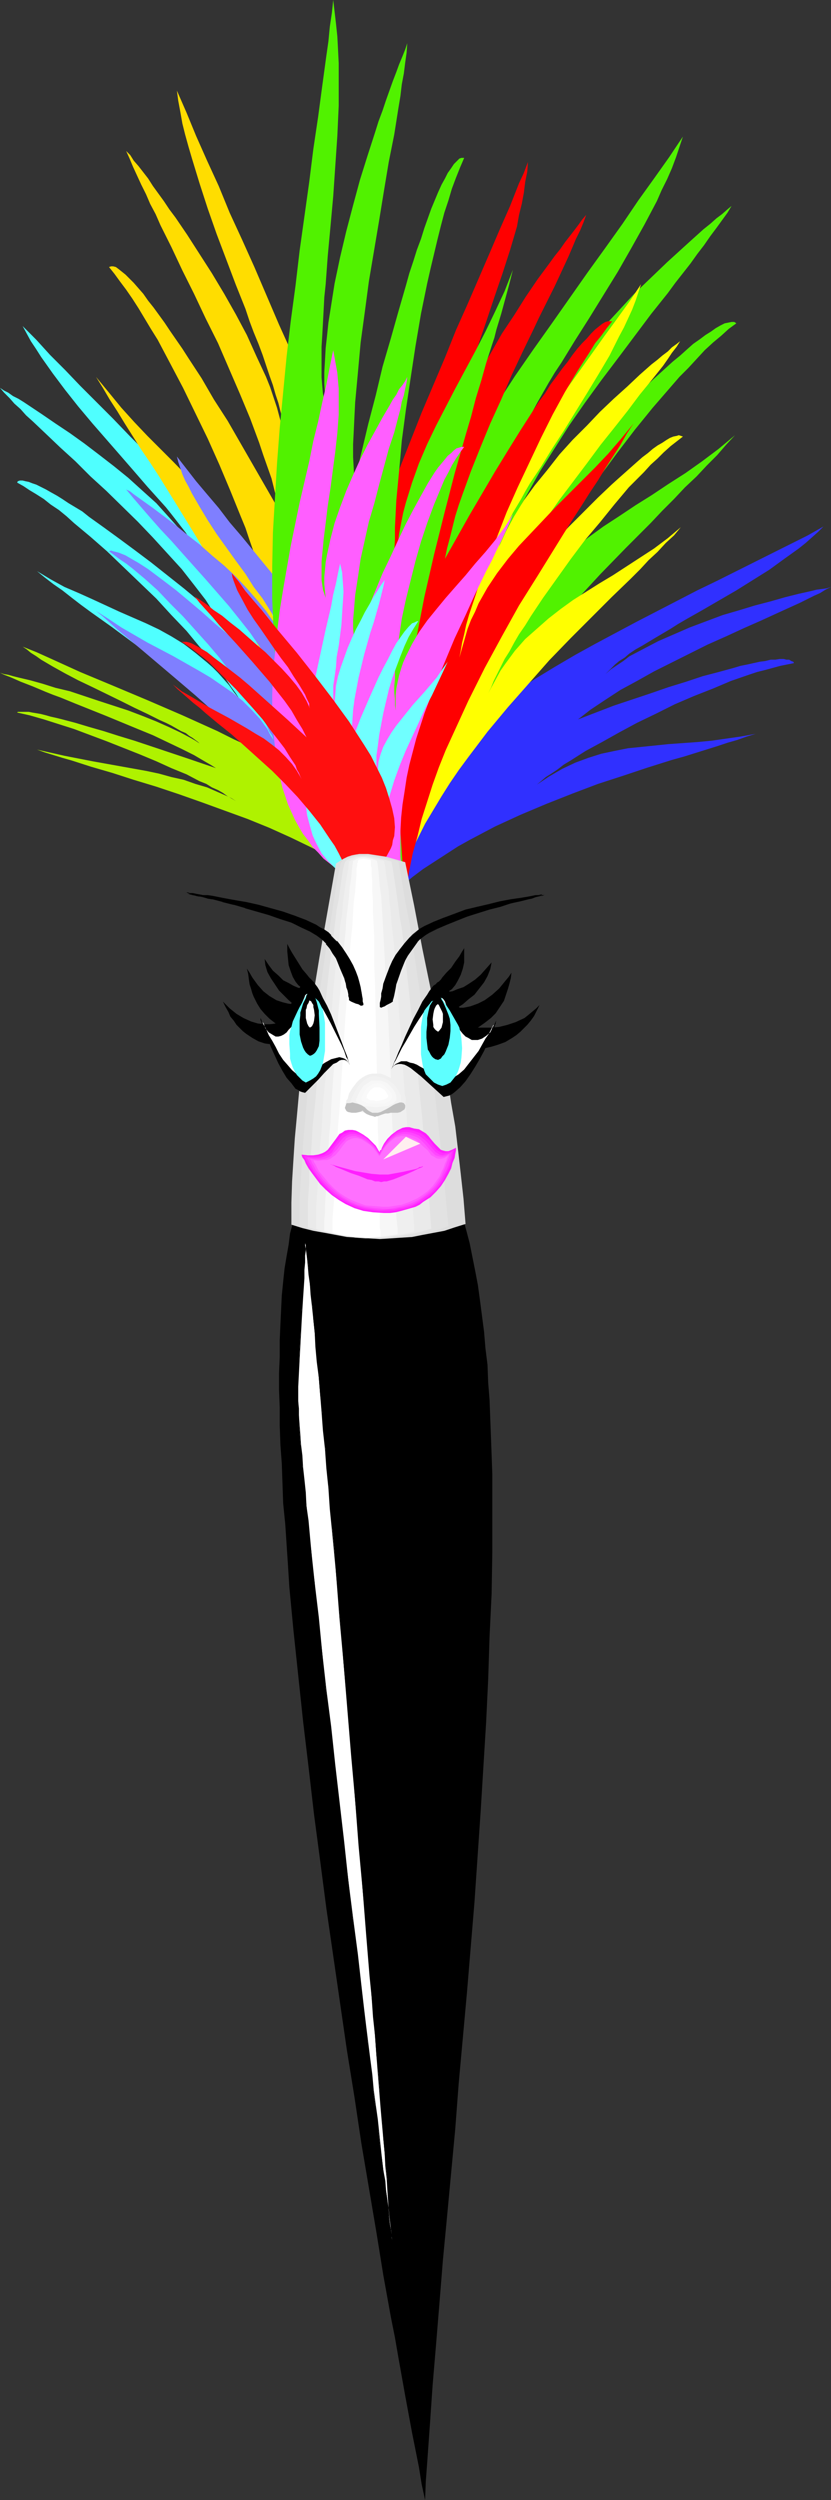 <?xml version="1.0" encoding="UTF-8" standalone="no"?>
<svg
   version="1.0"
   width="51.805mm"
   height="155.711mm"
   id="svg50"
   sodipodi:docname="Paintbrush with Face.wmf"
   xmlns:inkscape="http://www.inkscape.org/namespaces/inkscape"
   xmlns:sodipodi="http://sodipodi.sourceforge.net/DTD/sodipodi-0.dtd"
   xmlns="http://www.w3.org/2000/svg"
   xmlns:svg="http://www.w3.org/2000/svg">
  <rect width="100%" height="100%" fill="#333333" stroke="none"/>
  <sodipodi:namedview
     id="namedview50"
     pagecolor="#ffffff"
     bordercolor="#000000"
     borderopacity="0.25"
     inkscape:showpageshadow="2"
     inkscape:pageopacity="0.0"
     inkscape:pagecheckerboard="0"
     inkscape:deskcolor="#d1d1d1"
     inkscape:document-units="mm" />
  <defs
     id="defs1">
    <pattern
       id="WMFhbasepattern"
       patternUnits="userSpaceOnUse"
       width="6"
       height="6"
       x="0"
       y="0" />
  </defs>
  <path
     style="fill:#3030ff;fill-opacity:1;fill-rule:evenodd;stroke:none"
     d="m 194.022,123.94 -1.292,1.293 -1.454,1.293 -1.454,1.293 -1.615,1.293 -3.393,2.424 -3.554,2.585 -3.877,2.424 -3.877,2.424 -8.078,4.686 -3.716,2.101 -1.939,1.131 -1.777,1.131 -3.554,2.101 -1.615,0.97 -1.615,0.97 -1.454,0.808 -1.454,0.97 -1.131,0.97 -1.292,0.808 -0.969,0.808 -0.808,0.808 -0.808,0.808 -0.646,0.646 1.292,-1.131 1.454,-0.97 1.454,-0.97 1.454,-1.131 3.393,-1.778 3.393,-1.778 3.716,-1.616 3.716,-1.616 3.877,-1.454 3.877,-1.454 3.877,-1.131 3.716,-1.131 3.716,-0.97 3.393,-0.97 3.231,-0.808 1.454,-0.323 1.454,-0.323 1.292,-0.323 1.292,-0.162 1.131,-0.162 0.969,-0.323 -1.292,0.646 -1.292,0.808 -1.454,0.646 -1.615,0.808 -1.615,0.808 -1.777,0.808 -3.554,1.616 -3.877,1.778 -4.039,1.778 -4.2,1.939 -4.362,1.939 -8.401,4.201 -4.2,2.101 -4.039,2.262 -3.877,2.101 -3.716,2.424 -3.393,2.262 -1.454,1.131 -1.454,1.131 8.401,-3.232 8.724,-2.909 4.2,-1.454 4.2,-1.293 3.877,-1.293 3.716,-0.97 3.554,-0.97 1.615,-0.485 1.615,-0.323 1.454,-0.323 1.454,-0.323 1.292,-0.162 1.292,-0.323 h 1.131 l 0.969,-0.162 h 0.969 l 0.646,0.162 h 0.646 l 0.485,0.323 0.485,0.162 0.162,0.323 -1.615,0.323 -1.615,0.323 -1.777,0.485 -1.777,0.485 -1.939,0.485 -1.939,0.646 -4.2,1.454 -4.2,1.778 -4.523,1.778 -4.523,1.939 -4.523,2.262 -4.362,2.101 -4.2,2.262 -4.039,2.262 -3.877,2.101 -1.777,1.131 -1.777,1.131 -1.615,0.97 -1.454,1.131 -1.454,0.97 -1.292,0.808 -1.131,0.97 -0.969,0.808 1.454,-0.97 1.454,-0.97 3.069,-1.778 3.069,-1.454 3.069,-1.131 3.069,-0.97 3.069,-0.646 3.231,-0.646 3.231,-0.323 6.3,-0.646 6.785,-0.485 3.393,-0.323 3.393,-0.485 3.393,-0.485 3.554,-0.646 -2.1,0.646 -2.262,0.808 -2.262,0.646 -2.423,0.808 -2.585,0.808 -2.585,0.808 -2.585,0.808 -2.908,0.808 -5.654,1.778 -5.816,1.939 -5.977,1.939 -5.977,2.262 -6.139,2.424 -6.139,2.585 -5.977,2.747 -5.816,3.07 -2.908,1.616 -2.746,1.778 -2.746,1.778 -2.746,1.778 -2.585,1.939 -2.423,2.101 -2.423,2.101 -2.423,2.101 -0.646,-1.778 -0.485,-1.616 -0.485,-1.616 -0.162,-1.778 -0.162,-1.616 v -1.616 l 0.162,-1.778 0.162,-1.616 0.323,-1.616 0.646,-1.616 0.485,-1.616 0.646,-1.616 0.969,-1.616 0.808,-1.616 0.969,-1.616 1.131,-1.454 1.131,-1.616 1.292,-1.616 2.746,-3.07 3.231,-3.07 3.393,-3.07 3.554,-2.909 3.877,-3.07 4.2,-2.909 4.2,-2.747 4.523,-2.909 4.523,-2.747 4.685,-2.747 4.685,-2.585 9.693,-5.171 9.693,-5.009 4.685,-2.424 4.685,-2.262 4.523,-2.262 4.523,-2.262 4.2,-2.101 4.2,-2.101 3.877,-1.939 z"
     id="path1" />
  <path
     style="fill:#51f200;fill-opacity:1;fill-rule:evenodd;stroke:none"
     d="m 160.904,32.157 -0.808,2.424 -0.808,2.424 -0.969,2.585 -1.131,2.585 -1.292,2.585 -1.131,2.585 -2.908,5.494 -3.069,5.494 -3.231,5.656 -3.393,5.494 -3.393,5.494 -3.393,5.333 -3.069,5.009 -1.616,2.424 -1.454,2.424 -1.292,2.262 -1.292,2.262 -1.131,2.101 -1.131,2.101 -0.969,1.939 -0.808,1.778 -0.808,1.616 -0.485,1.616 -0.485,1.293 -0.162,1.293 0.808,-2.101 0.969,-2.262 1.131,-2.101 1.292,-2.262 1.292,-2.262 1.454,-2.262 3.069,-4.525 3.393,-4.363 3.716,-4.525 3.877,-4.201 3.877,-4.201 3.877,-4.201 3.877,-3.717 3.877,-3.717 1.777,-1.616 1.777,-1.616 1.777,-1.616 1.616,-1.454 1.615,-1.454 1.615,-1.293 1.454,-1.293 1.292,-0.97 1.292,-1.131 0.969,-0.808 -0.969,1.616 -1.292,1.778 -1.292,1.778 -1.454,1.939 -1.454,2.101 -1.615,2.101 -1.616,2.262 -1.777,2.262 -1.777,2.262 -1.777,2.424 -1.939,2.424 -1.939,2.424 -3.877,5.171 -3.877,5.171 -4.039,5.333 -3.877,5.333 -3.716,5.333 -3.393,5.333 -3.393,5.333 -1.454,2.585 -1.454,2.585 -1.454,2.585 -1.131,2.424 -1.131,2.424 -1.131,2.585 4.2,-4.848 4.2,-4.686 8.724,-9.372 4.2,-4.686 4.2,-4.201 4.039,-4.201 1.939,-1.939 1.939,-1.939 1.939,-1.778 1.777,-1.616 1.777,-1.616 1.777,-1.454 1.615,-1.454 1.454,-1.293 1.615,-1.131 1.292,-0.97 1.292,-0.808 1.131,-0.808 1.131,-0.646 0.969,-0.485 0.808,-0.162 0.808,-0.162 h 0.646 l 0.485,0.323 -1.777,1.293 -1.777,1.616 -1.939,1.616 -1.939,1.778 -1.939,2.101 -1.939,2.101 -2.1,2.101 -2.1,2.424 -2.1,2.424 -2.1,2.424 -4.2,5.171 -4.2,5.494 -4.039,5.494 -4.039,5.494 -3.716,5.656 -3.716,5.333 -3.231,5.333 -1.454,2.424 -1.454,2.424 -1.131,2.424 -1.292,2.262 -0.969,2.101 -0.969,1.939 -0.808,1.939 -0.646,1.778 0.969,-2.424 1.292,-2.101 1.131,-2.101 1.454,-2.101 1.292,-1.778 1.454,-1.939 1.454,-1.778 1.454,-1.616 3.231,-3.07 3.393,-3.07 3.554,-2.747 3.554,-2.585 3.716,-2.424 3.877,-2.585 3.877,-2.424 3.877,-2.585 4.039,-2.585 3.877,-2.747 3.877,-2.909 3.877,-3.232 -2.1,2.262 -2.1,2.424 -2.423,2.424 -2.423,2.585 -2.746,2.585 -2.585,2.747 -2.746,2.747 -2.746,2.909 -2.908,2.909 -2.908,2.909 -5.977,6.14 -5.977,6.464 -6.139,6.625 -5.816,6.948 -5.816,7.272 -2.746,3.717 -2.746,3.717 -2.746,3.717 -2.423,3.878 -2.585,3.878 -2.262,3.878 -2.262,4.04 -2.1,4.04 -1.939,4.201 -1.777,4.04 -1.616,4.201 -1.454,4.201 -1.939,-1.616 -1.777,-1.778 -1.616,-1.778 -1.292,-1.939 -1.292,-1.939 -1.131,-2.101 -0.808,-2.101 -0.808,-2.101 -0.646,-2.262 -0.485,-2.424 -0.323,-2.424 -0.162,-2.424 -0.162,-2.424 0.162,-2.585 0.162,-2.585 0.323,-2.747 0.323,-2.747 0.485,-2.747 0.646,-2.747 0.808,-2.909 0.808,-2.909 1.131,-2.909 0.969,-2.909 1.131,-3.07 1.292,-2.909 1.292,-3.07 2.746,-6.302 3.231,-6.14 3.393,-6.302 3.554,-6.464 3.716,-6.464 4.039,-6.302 4.039,-6.464 4.2,-6.302 4.2,-6.464 4.362,-6.302 4.362,-6.14 4.2,-5.979 4.2,-5.979 2.1,-2.909 2.1,-2.909 4.039,-5.656 3.716,-5.494 3.716,-5.171 3.554,-5.009 1.615,-2.424 z"
     id="path2" />
  <path
     style="fill:#ffff00;fill-opacity:1;fill-rule:evenodd;stroke:none"
     d="m 151.049,66.899 -0.646,1.939 -0.646,1.939 -0.808,2.101 -0.969,2.101 -0.969,2.101 -1.131,2.101 -2.262,4.525 -2.585,4.363 -2.746,4.525 -5.493,8.888 -2.746,4.201 -2.585,4.201 -2.585,3.878 -1.131,1.939 -0.969,1.778 -0.969,1.616 -0.969,1.616 -0.808,1.616 -0.808,1.454 -0.485,1.454 -0.485,1.131 -0.323,1.131 -0.323,1.131 0.808,-1.778 0.808,-1.778 0.969,-1.778 0.969,-1.778 2.262,-3.717 2.585,-3.555 2.908,-3.555 2.908,-3.717 3.069,-3.393 3.393,-3.393 3.069,-3.232 3.231,-3.07 3.231,-2.909 2.908,-2.747 2.746,-2.424 1.454,-1.131 1.131,-0.97 1.292,-0.97 0.969,-0.97 1.131,-0.808 0.808,-0.646 -0.808,1.293 -1.131,1.454 -0.969,1.454 -1.131,1.616 -1.292,1.616 -1.292,1.616 -2.908,3.555 -2.908,3.878 -3.069,3.878 -3.231,4.04 -3.231,4.363 -6.462,8.564 -3.069,4.363 -2.908,4.201 -2.746,4.363 -2.423,4.201 -1.131,2.101 -1.131,1.939 -0.969,1.939 -0.808,1.939 6.947,-7.595 6.947,-7.433 3.554,-3.717 3.554,-3.555 3.231,-3.232 3.231,-3.07 1.615,-1.454 1.454,-1.293 1.454,-1.293 1.454,-1.293 1.292,-1.131 1.292,-0.97 1.131,-0.97 1.131,-0.808 1.131,-0.646 0.969,-0.646 0.808,-0.485 0.808,-0.323 0.808,-0.162 0.485,-0.162 0.485,0.162 0.485,0.162 -1.454,1.131 -1.454,1.131 -1.615,1.454 -1.454,1.454 -1.615,1.454 -1.615,1.778 -1.777,1.778 -1.777,1.778 -3.393,4.04 -3.393,4.201 -3.554,4.201 -3.393,4.525 -3.231,4.525 -3.231,4.525 -2.908,4.363 -1.292,2.101 -1.454,2.101 -1.131,1.939 -1.131,2.101 -1.131,1.778 -0.969,1.939 -0.808,1.616 -0.808,1.616 -0.646,1.616 -0.646,1.293 0.969,-1.778 0.969,-1.778 0.969,-1.778 1.131,-1.616 2.262,-3.07 2.423,-2.747 2.746,-2.424 2.746,-2.424 2.908,-2.262 2.908,-2.101 6.139,-3.878 3.231,-1.939 3.231,-2.101 3.231,-2.101 3.231,-2.101 3.231,-2.424 3.069,-2.585 -1.615,1.939 -1.939,1.778 -1.939,2.101 -2.1,1.939 -1.939,2.101 -2.262,2.262 -4.523,4.363 -4.847,4.848 -4.846,4.848 -5.008,5.171 -4.846,5.494 -4.847,5.494 -4.847,5.817 -4.523,5.979 -2.262,3.07 -2.1,3.07 -1.939,3.07 -1.939,3.232 -1.939,3.232 -1.616,3.232 -1.616,3.232 -1.454,3.393 -1.454,3.393 -1.131,3.393 -1.616,-1.293 -1.454,-1.454 -1.292,-1.616 -0.969,-1.454 -0.969,-1.616 -0.969,-1.616 -0.808,-1.778 -0.485,-1.778 -0.485,-1.778 -0.323,-1.939 -0.323,-1.939 -0.162,-2.101 v -1.939 -2.101 l 0.162,-2.101 0.323,-2.101 0.323,-2.262 0.485,-2.262 0.485,-2.262 0.646,-2.262 0.808,-2.424 0.808,-2.262 1.777,-4.848 2.1,-5.009 2.423,-4.848 2.585,-5.171 2.746,-5.009 3.069,-5.171 3.069,-5.171 3.231,-5.171 3.554,-5.171 6.785,-10.18 7.108,-10.019 3.554,-5.009 3.554,-4.686 3.393,-4.686 3.231,-4.525 3.231,-4.525 3.069,-4.201 2.908,-4.04 z"
     id="path3" />
  <path
     style="fill:#4fffff;fill-opacity:1;fill-rule:evenodd;stroke:none"
     d="m 5.331,76.756 0.969,1.778 0.969,1.778 1.292,1.939 1.131,1.778 2.746,3.878 2.908,3.878 3.069,3.878 3.393,4.04 6.624,7.595 3.231,3.717 3.069,3.555 2.908,3.232 1.454,1.616 1.292,1.616 1.131,1.454 1.131,1.454 1.131,1.454 0.808,1.293 0.808,1.131 0.646,1.293 0.646,0.97 0.323,0.97 -0.969,-1.616 -1.131,-1.616 -2.423,-3.07 -2.746,-3.07 -2.908,-3.232 -3.231,-2.909 -3.393,-3.07 -3.393,-2.747 -3.554,-2.747 -3.393,-2.585 L 16.478,101.964 13.086,99.702 10.016,97.601 7.108,95.662 5.654,94.692 4.362,93.884 3.069,93.238 1.939,92.43 0.969,91.945 0,91.299 l 0.969,1.131 1.292,1.293 1.131,1.293 1.454,1.293 1.292,1.454 1.616,1.454 3.069,2.909 3.393,3.232 3.554,3.232 3.554,3.555 3.716,3.393 7.431,7.272 3.554,3.717 3.393,3.717 3.393,3.717 2.908,3.717 2.746,3.555 1.131,1.778 1.292,1.778 -7.593,-6.302 -7.754,-6.14 -3.877,-2.909 -3.716,-2.747 -3.554,-2.585 -3.393,-2.424 -1.616,-1.293 -1.616,-0.97 -1.616,-0.97 -1.454,-0.97 -1.292,-0.808 -1.454,-0.808 -1.131,-0.646 -1.292,-0.646 -0.969,-0.485 -0.969,-0.323 -0.808,-0.323 -0.808,-0.162 -0.646,-0.162 H 4.685 l -0.485,0.162 -0.162,0.323 1.454,0.808 1.454,0.97 1.616,0.97 1.777,1.131 1.616,1.293 1.939,1.293 1.777,1.454 1.777,1.616 3.877,3.232 3.877,3.393 3.877,3.717 3.877,3.717 3.877,3.717 3.554,3.878 3.554,3.717 3.069,3.717 1.616,1.778 1.292,1.616 1.454,1.778 1.131,1.454 1.131,1.616 0.969,1.454 0.969,1.293 0.808,1.293 -1.292,-1.616 -1.131,-1.616 -1.292,-1.454 -1.292,-1.454 -1.292,-1.293 -1.292,-1.131 -2.746,-2.262 -2.746,-2.101 -2.908,-1.778 -2.908,-1.616 -3.069,-1.454 -6.3,-2.747 -6.3,-2.909 -3.231,-1.454 -3.393,-1.454 -3.231,-1.778 -3.231,-1.939 1.777,1.454 2.1,1.616 2.1,1.454 2.262,1.778 2.1,1.616 2.423,1.778 5.008,3.555 5.008,3.717 5.331,3.878 5.331,4.201 5.493,4.525 5.331,4.525 5.331,4.848 5.17,5.009 5.008,5.171 2.423,2.747 2.262,2.747 2.262,2.909 2.1,2.747 2.1,2.909 1.939,3.07 1.939,3.07 1.777,3.07 1.131,-1.616 0.969,-1.616 0.808,-1.616 0.485,-1.778 0.646,-1.778 0.485,-1.778 0.162,-1.778 0.162,-1.939 v -1.778 -1.939 l -0.162,-1.939 -0.162,-1.939 -0.485,-2.101 -0.485,-1.939 -0.485,-2.101 -0.808,-2.101 -0.646,-2.101 -0.969,-2.101 -0.808,-2.101 -1.131,-2.101 -2.262,-4.363 -2.585,-4.363 -2.746,-4.525 -3.069,-4.363 -3.393,-4.525 -3.393,-4.525 -3.716,-4.525 -3.877,-4.363 -3.877,-4.525 -3.877,-4.525 -8.239,-8.726 -8.239,-8.564 -4.039,-4.04 -4.039,-4.201 -3.877,-3.878 -3.877,-3.878 -3.554,-3.717 -3.554,-3.555 -3.231,-3.555 z"
     id="path4" />
  <path
     style="fill:#aff200;fill-opacity:1;fill-rule:evenodd;stroke:none"
     d="m 5.331,152.219 0.969,0.646 0.969,0.808 1.292,0.808 1.131,0.808 2.746,1.616 2.908,1.616 3.069,1.616 3.393,1.616 6.624,3.232 3.231,1.616 3.069,1.454 2.908,1.454 1.454,0.646 1.292,0.646 1.131,0.646 1.131,0.646 1.131,0.485 0.808,0.646 0.808,0.485 0.646,0.485 0.646,0.485 0.323,0.323 -0.969,-0.646 -1.131,-0.646 -2.423,-1.293 -2.746,-1.293 -2.908,-1.293 -3.231,-1.293 -3.393,-1.293 -6.947,-2.262 -3.393,-1.131 -3.393,-1.131 -3.393,-0.808 -3.069,-0.97 L 7.108,160.137 4.362,159.49 3.069,159.167 1.939,158.844 0.969,158.682 0,158.359 l 0.969,0.485 1.292,0.485 1.131,0.485 1.454,0.646 2.908,1.131 3.069,1.293 1.616,0.646 1.777,0.646 3.554,1.454 7.27,2.909 7.431,3.07 3.554,1.454 3.393,1.616 3.393,1.616 2.908,1.454 2.746,1.616 1.131,0.646 1.292,0.808 -7.593,-2.585 -7.754,-2.585 -3.877,-1.293 -3.716,-1.131 -3.554,-1.131 -3.393,-0.97 -3.231,-0.97 -3.069,-0.808 -1.292,-0.323 -1.454,-0.323 -1.131,-0.323 -1.292,-0.323 -0.969,-0.162 -0.969,-0.162 -0.808,-0.162 H 5.977 4.685 4.2 l -0.162,0.162 1.454,0.323 1.454,0.323 3.393,0.97 3.554,1.131 3.554,1.131 3.877,1.454 3.877,1.454 7.754,3.07 3.877,1.616 3.554,1.616 3.554,1.454 3.069,1.616 1.616,0.646 1.292,0.808 1.454,0.646 1.131,0.646 1.131,0.808 0.969,0.485 0.969,0.646 0.808,0.485 -2.423,-1.454 -2.585,-1.131 -2.585,-1.131 -2.746,-0.808 -2.746,-0.97 -2.908,-0.646 -2.908,-0.808 -3.069,-0.646 -6.3,-1.131 -6.3,-1.131 -6.624,-1.293 -6.462,-1.454 1.777,0.646 2.1,0.646 2.1,0.646 2.262,0.646 4.523,1.454 5.008,1.454 5.008,1.616 5.331,1.616 5.331,1.778 5.493,1.939 5.331,1.939 5.331,1.939 5.17,2.101 5.008,2.262 4.685,2.262 2.262,1.131 2.1,1.293 2.1,1.293 1.939,1.131 1.939,1.293 1.777,1.293 1.131,-0.646 0.969,-0.646 0.808,-0.808 0.485,-0.646 0.646,-0.808 0.485,-0.646 0.162,-0.808 0.162,-0.808 v -0.808 -0.808 l -0.162,-0.808 -0.162,-0.808 -0.485,-0.808 -0.485,-0.808 -0.485,-0.97 -0.808,-0.808 -0.646,-0.808 -0.969,-0.97 -1.939,-1.778 -2.262,-1.778 -2.585,-1.778 -2.746,-1.939 -3.069,-1.939 -3.393,-1.939 -3.393,-1.778 -3.716,-1.939 -3.877,-1.939 -3.877,-1.778 -3.877,-1.939 -8.239,-3.717 -8.239,-3.555 -8.078,-3.393 -3.877,-1.616 -3.877,-1.616 -3.554,-1.616 -3.554,-1.616 -3.231,-1.454 z"
     id="path5" />
  <path
     style="fill:#ff0000;fill-opacity:1;fill-rule:evenodd;stroke:none"
     d="m 124.394,38.136 -0.162,2.262 -0.485,2.424 -0.323,2.585 -0.485,2.585 -0.646,2.585 -0.485,2.747 -1.615,5.494 -1.777,5.494 -1.939,5.656 -1.939,5.817 -1.939,5.656 -2.1,5.333 -1.939,5.333 -1.616,5.009 -0.969,2.262 -0.646,2.262 -0.646,2.262 -0.646,1.939 -0.485,1.939 -0.485,1.778 -0.323,1.778 -0.162,1.454 -0.162,1.293 v 1.293 l 0.485,-2.101 0.485,-2.262 0.485,-2.262 0.808,-2.101 0.808,-2.424 0.808,-2.262 1.939,-4.686 2.262,-4.848 2.423,-4.686 2.746,-4.686 2.585,-4.525 2.908,-4.363 2.746,-4.363 2.746,-4.04 2.746,-3.717 1.292,-1.778 1.292,-1.616 1.131,-1.616 1.131,-1.454 1.131,-1.454 0.969,-1.293 0.808,-1.131 0.969,-1.131 -0.646,1.778 -0.808,1.939 -0.969,1.939 -0.808,1.939 -0.969,2.262 -2.1,4.525 -1.131,2.424 -2.423,4.848 -1.292,2.585 -1.292,2.747 -2.585,5.333 -2.585,5.494 -2.423,5.656 -2.585,5.656 -2.262,5.494 -2.262,5.656 -1.939,5.332 -0.969,2.747 -0.808,2.585 -0.646,2.585 -0.646,2.585 -0.646,2.424 -0.485,2.424 2.908,-5.171 2.908,-5.171 5.977,-10.18 3.069,-5.009 2.908,-4.686 2.908,-4.525 1.454,-2.262 1.454,-1.939 1.292,-2.101 1.454,-1.939 1.292,-1.778 1.292,-1.616 1.131,-1.616 1.131,-1.454 1.131,-1.293 1.131,-1.131 0.969,-1.131 0.969,-0.97 0.808,-0.646 0.808,-0.646 0.808,-0.485 0.646,-0.162 h 0.485 0.485 l -1.292,1.616 -1.292,1.778 -1.454,1.778 -1.292,2.101 -1.454,2.262 -1.454,2.262 -1.454,2.424 -1.454,2.424 -2.908,5.333 -2.746,5.494 -2.746,5.817 -2.746,5.817 -2.585,5.817 -2.262,5.817 -2.262,5.656 -0.969,2.747 -0.969,2.585 -0.808,2.585 -0.808,2.424 -0.808,2.424 -0.646,2.262 -0.485,2.262 -0.485,1.939 -0.323,1.939 -0.323,1.616 0.646,-2.262 0.646,-2.262 0.646,-2.262 0.808,-2.101 0.969,-1.939 0.808,-1.939 2.1,-3.717 2.262,-3.393 2.585,-3.393 2.585,-3.07 2.908,-3.07 2.908,-3.07 2.908,-3.07 6.139,-6.14 3.069,-3.07 3.069,-3.232 3.069,-3.555 2.908,-3.555 -1.615,2.424 -1.454,2.585 -1.777,2.747 -1.777,2.747 -1.777,2.909 -1.939,2.909 -1.939,3.07 -2.1,3.232 -1.939,3.07 -2.1,3.393 -4.2,6.787 -4.362,6.948 -4.039,7.272 -4.039,7.433 -3.877,7.756 -1.777,3.878 -1.777,3.878 -1.777,3.878 -1.615,4.04 -1.454,4.04 -1.292,4.04 -1.292,4.04 -0.969,4.04 -1.131,4.04 -0.808,4.04 -0.646,4.201 -0.485,4.04 -2.1,-0.97 -1.939,-1.293 -1.777,-1.454 -1.616,-1.454 -1.454,-1.454 -1.454,-1.616 -1.131,-1.778 -1.131,-1.778 -1.131,-1.939 -0.808,-2.101 -0.808,-2.101 -0.646,-2.101 -0.485,-2.262 -0.485,-2.424 -0.323,-2.424 -0.323,-2.424 -0.162,-2.585 v -5.332 l 0.162,-2.747 0.323,-2.747 0.323,-2.747 0.323,-2.909 0.485,-3.07 0.485,-2.909 0.485,-3.07 1.454,-6.14 1.616,-6.302 1.939,-6.464 1.939,-6.464 2.262,-6.625 2.423,-6.464 2.423,-6.787 5.17,-13.089 2.746,-6.464 2.746,-6.464 2.585,-6.464 2.746,-6.14 2.585,-5.979 2.585,-5.979 2.423,-5.656 2.423,-5.494 2.1,-5.333 1.131,-2.424 z"
     id="path6" />
  <path
     style="fill:#ffdd00;fill-opacity:1;fill-rule:evenodd;stroke:none"
     d="m 41.68,21.33 0.323,2.424 0.485,2.585 0.485,2.747 0.646,2.585 0.808,2.909 0.808,2.747 1.777,5.817 1.939,5.979 2.1,5.979 2.262,5.979 2.262,5.979 2.262,5.656 0.969,2.909 0.969,2.585 1.131,2.747 0.969,2.585 0.808,2.424 0.808,2.424 0.808,2.262 0.646,2.262 0.646,1.939 0.485,1.939 0.485,1.778 0.323,1.616 0.162,1.454 v 1.293 L 66.559,100.671 65.912,98.409 65.266,95.985 64.459,93.561 63.651,91.137 62.681,88.714 60.42,83.866 58.158,78.856 55.573,74.009 52.827,69.161 49.919,64.313 47.011,59.789 44.103,55.264 41.357,51.224 39.903,49.285 l -1.292,-1.939 -1.292,-1.778 -1.292,-1.778 -1.131,-1.778 -1.131,-1.454 -1.131,-1.454 -1.131,-1.293 -0.808,-1.293 -0.969,-0.97 0.808,1.778 0.808,1.939 0.969,2.101 0.969,2.101 1.131,2.262 0.969,2.262 1.292,2.424 1.131,2.585 2.585,5.171 2.585,5.494 2.746,5.494 2.746,5.817 2.908,5.817 2.585,5.979 2.585,5.979 2.423,5.817 2.1,5.656 0.969,2.909 0.969,2.747 0.969,2.747 0.646,2.585 0.646,2.585 0.646,2.585 -3.069,-5.332 -3.069,-5.333 L 53.635,99.055 50.404,94.046 47.496,89.037 44.426,84.351 42.972,82.088 41.518,79.988 40.064,77.887 38.772,75.948 37.48,74.17 36.187,72.393 34.895,70.777 33.764,69.161 32.633,67.868 31.502,66.576 30.533,65.606 29.564,64.636 28.756,63.99 27.948,63.344 27.302,62.859 26.656,62.697 h -0.485 l -0.485,0.162 1.292,1.616 1.292,1.778 1.454,1.939 1.454,2.101 1.454,2.262 1.454,2.424 1.454,2.424 1.616,2.585 2.908,5.494 3.069,5.817 2.908,5.979 2.908,5.979 2.746,6.14 2.585,6.14 2.423,5.979 1.131,2.747 0.969,2.909 0.969,2.747 0.969,2.585 0.808,2.424 0.808,2.424 0.646,2.262 0.485,2.101 0.646,2.101 0.323,1.778 -0.808,-2.424 -0.646,-2.424 -0.808,-2.262 -0.969,-2.101 -0.969,-2.101 -0.969,-2.101 -1.131,-1.939 -0.969,-1.939 -2.423,-3.555 -2.585,-3.393 -2.585,-3.393 -2.746,-3.07 -5.977,-6.14 -6.139,-6.14 -3.069,-3.232 -3.069,-3.393 -2.908,-3.555 -3.069,-3.717 1.616,2.585 1.616,2.747 1.777,2.747 1.777,2.909 1.939,3.07 1.939,3.07 2.1,3.07 2.1,3.232 4.2,6.787 4.362,7.11 4.362,7.272 4.362,7.433 4.362,7.918 4.039,7.918 1.939,4.04 1.939,4.201 1.777,4.04 1.777,4.201 1.616,4.201 1.454,4.363 1.454,4.201 1.292,4.363 1.292,4.363 0.969,4.363 0.969,4.363 0.646,4.363 1.939,-1.293 1.616,-1.454 1.616,-1.616 1.454,-1.616 1.292,-1.778 1.131,-1.778 0.969,-1.939 0.969,-2.101 0.808,-2.101 0.646,-2.262 0.646,-2.262 0.485,-2.424 0.323,-2.424 0.162,-2.585 0.162,-2.585 0.162,-2.747 -0.162,-2.747 v -2.747 l -0.323,-2.909 -0.323,-2.909 -0.323,-2.909 -0.485,-3.07 -0.646,-3.07 -0.485,-3.232 -1.454,-6.302 -1.777,-6.625 -1.939,-6.625 -2.1,-6.787 -2.262,-6.948 L 79.806,111.013 77.221,104.065 74.475,97.116 68.82,83.219 65.751,76.433 62.843,69.646 59.935,62.859 57.027,56.395 54.119,50.093 51.535,43.791 48.788,37.812 46.203,31.995 43.942,26.501 42.811,23.915 Z"
     id="path7" />
  <path
     style="fill:#7f7fff;fill-opacity:1;fill-rule:evenodd;stroke:none"
     d="m 41.68,107.458 0.323,1.293 0.485,1.454 0.485,1.454 0.646,1.454 0.808,1.454 0.808,1.616 1.777,3.07 1.939,3.232 2.1,3.232 4.523,6.302 2.262,3.07 1.939,3.07 2.1,2.747 1.616,2.585 0.808,1.293 0.646,1.131 0.646,1.131 0.485,0.97 0.485,0.97 0.323,0.808 0.162,0.808 v 0.808 l -0.485,-1.293 -0.646,-1.131 -0.646,-1.293 -0.808,-1.293 -1.777,-2.585 -2.262,-2.747 -2.262,-2.585 -2.585,-2.747 -2.746,-2.585 -2.908,-2.424 -2.908,-2.585 -2.908,-2.262 -2.746,-2.262 -2.746,-2.101 -2.585,-1.939 -2.262,-1.616 -1.131,-0.808 -1.131,-0.808 -0.808,-0.646 -0.969,-0.485 0.808,0.97 0.808,0.97 0.969,1.131 0.969,1.131 2.1,2.424 2.423,2.747 2.585,2.747 2.585,2.909 2.746,3.07 2.746,3.07 5.493,6.302 2.585,3.232 2.423,3.07 2.1,3.07 1.939,3.07 0.969,1.454 0.646,1.454 0.646,1.293 0.646,1.293 -3.069,-2.747 -3.069,-2.909 -6.139,-5.656 -3.231,-2.747 -2.908,-2.585 -3.069,-2.585 -2.908,-2.424 -2.746,-2.101 -2.585,-1.939 -1.292,-0.97 -2.262,-1.454 -1.131,-0.646 -1.939,-1.131 -0.808,-0.323 -0.808,-0.323 -0.646,-0.162 -0.646,-0.162 -0.485,-0.162 -0.485,0.162 1.292,0.97 1.292,0.97 1.454,0.97 1.454,1.131 2.908,2.424 3.069,2.747 2.908,3.07 3.069,3.07 2.908,3.232 2.908,3.232 2.746,3.232 2.585,3.393 2.423,3.07 2.1,3.07 0.969,1.454 0.969,1.454 0.808,1.293 0.808,1.293 0.646,1.293 0.485,1.131 0.646,0.97 0.323,0.97 -0.808,-1.293 -0.646,-1.293 -1.777,-2.424 -1.939,-2.101 -2.1,-2.101 -2.423,-1.939 -2.585,-1.778 -2.585,-1.778 -2.746,-1.616 -5.977,-3.393 -6.139,-3.232 -6.139,-3.555 -2.908,-1.939 -3.069,-1.939 1.616,1.293 1.616,1.454 1.777,1.616 1.777,1.454 1.939,1.616 1.939,1.616 4.2,3.555 4.2,3.555 4.362,3.717 4.362,3.878 4.362,4.201 4.362,4.201 4.039,4.201 3.877,4.363 1.777,2.262 1.777,2.262 1.616,2.262 1.454,2.262 1.454,2.424 1.292,2.262 1.292,2.262 0.969,2.424 0.969,2.262 0.646,2.424 1.939,-0.646 1.616,-0.808 1.616,-0.808 1.454,-0.97 1.292,-0.808 1.131,-1.131 0.969,-0.97 0.969,-1.131 0.808,-1.131 0.646,-1.293 0.646,-1.131 0.485,-1.293 0.323,-1.293 0.162,-1.454 0.162,-1.293 0.162,-1.454 -0.162,-1.616 v -1.454 l -0.323,-1.616 -0.323,-1.454 -0.323,-1.616 -0.485,-1.616 -1.131,-3.393 -1.454,-3.393 -1.777,-3.555 -1.939,-3.555 -2.1,-3.717 -2.262,-3.555 -2.585,-3.878 -2.585,-3.717 -2.746,-3.717 -5.654,-7.433 -5.977,-7.272 -5.816,-7.11 -2.908,-3.393 -2.585,-3.393 -2.746,-3.232 -2.585,-3.07 -2.262,-2.909 z"
     id="path8" />
  <path
     style="fill:#51f200;fill-opacity:1;fill-rule:evenodd;stroke:none"
     d="m 78.513,0 0.323,2.747 0.323,2.747 0.323,3.07 0.162,3.07 0.162,3.232 v 3.393 3.232 3.393 l -0.323,7.11 -0.485,7.11 -0.485,7.11 -0.646,7.11 -0.646,6.948 -0.485,6.625 -0.323,3.07 -0.162,3.07 -0.162,3.07 -0.162,2.909 -0.162,2.585 v 2.585 2.424 2.262 l 0.162,1.939 0.162,1.778 0.323,1.616 0.323,1.454 -0.162,-2.585 -0.162,-2.747 v -2.747 l 0.162,-2.747 0.162,-2.909 0.323,-2.909 0.323,-3.07 0.485,-3.07 0.969,-6.14 1.292,-6.14 1.454,-6.14 1.616,-6.14 1.616,-5.979 1.777,-5.656 1.777,-5.494 0.808,-2.585 0.969,-2.585 0.808,-2.424 0.808,-2.262 0.808,-2.262 0.808,-2.101 0.646,-1.778 0.808,-1.939 0.646,-1.616 0.485,-1.454 -0.162,2.262 -0.323,2.262 -0.323,2.585 -0.485,2.585 -0.323,2.747 -0.485,2.909 -0.485,3.07 -0.485,3.07 -1.292,6.464 -1.131,6.787 -1.131,6.948 -2.423,14.382 -0.969,7.272 -0.969,7.11 -0.646,7.11 -0.646,6.948 -0.162,3.232 -0.162,3.393 -0.162,3.232 v 3.07 l 0.162,2.909 0.162,2.909 1.616,-6.787 1.616,-6.787 1.777,-6.787 1.616,-6.787 1.939,-6.625 1.777,-6.302 1.777,-6.14 0.808,-2.909 0.969,-2.909 0.808,-2.585 0.969,-2.585 0.808,-2.585 0.808,-2.262 0.808,-2.262 0.808,-1.939 0.808,-1.939 0.808,-1.778 0.808,-1.454 0.646,-1.293 0.808,-1.131 0.646,-0.97 0.646,-0.646 0.646,-0.646 0.485,-0.162 h 0.646 l -0.969,2.262 -0.969,2.424 -0.969,2.585 -0.808,2.747 -0.969,2.909 -0.808,3.07 -0.808,3.232 -0.808,3.393 -0.808,3.393 -0.808,3.555 -1.454,7.11 -1.292,7.595 -1.131,7.433 -1.131,7.595 -0.969,7.272 -0.323,3.717 -0.323,3.555 -0.323,3.393 -0.323,3.393 -0.162,3.232 -0.162,3.07 v 2.909 l -0.162,2.909 v 2.585 l 0.162,2.424 v 2.262 l 0.162,2.101 v -2.909 -2.747 l 0.162,-2.747 0.323,-2.585 0.323,-2.585 0.485,-2.585 0.485,-2.424 0.646,-2.424 1.454,-4.686 1.616,-4.525 1.939,-4.525 2.1,-4.363 2.262,-4.363 2.262,-4.363 4.685,-8.726 2.423,-4.686 2.262,-4.686 2.262,-4.848 1.939,-5.009 -0.808,3.232 -0.969,3.555 -0.969,3.555 -1.131,3.717 -0.485,1.939 -0.646,1.939 -1.292,4.04 -1.131,4.04 -1.292,4.201 -1.131,4.363 -1.292,4.363 -2.585,9.049 -2.423,9.372 -2.423,9.695 -2.262,9.857 -1.939,10.019 -0.808,5.009 -0.808,5.009 -0.646,5.009 -0.485,5.171 -0.485,5.009 -0.323,5.009 -0.162,5.171 v 5.009 5.009 l 0.323,4.848 0.323,5.009 0.646,4.848 -2.423,-0.646 -2.262,-0.808 -2.262,-1.131 -2.1,-1.131 -1.939,-1.293 -1.939,-1.454 -1.777,-1.616 -1.616,-1.778 -1.616,-1.939 -1.454,-2.101 -1.292,-2.101 -1.292,-2.424 -1.131,-2.424 -1.131,-2.585 -0.969,-2.585 -0.969,-2.909 -0.808,-2.747 -0.808,-3.07 -0.646,-3.07 -0.646,-3.232 -0.485,-3.393 -0.485,-3.232 -0.323,-3.555 -0.323,-3.555 -0.323,-3.555 -0.162,-3.555 -0.323,-7.595 v -7.756 l 0.162,-7.918 0.485,-8.241 0.485,-8.08 0.646,-8.403 0.808,-8.403 0.808,-8.403 0.969,-8.241 1.131,-8.403 0.969,-8.241 1.131,-8.08 1.131,-8.08 0.969,-7.756 1.131,-7.595 0.969,-7.272 0.969,-7.11 0.485,-3.393 0.323,-3.393 0.485,-3.232 z"
     id="path9" />
  <path
     style="fill:#ff5eff;fill-opacity:1;fill-rule:evenodd;stroke:none"
     d="m 78.513,82.411 0.323,1.778 0.323,1.778 0.323,1.778 0.162,1.939 0.162,1.778 v 2.101 4.04 l -0.323,4.363 -0.485,4.363 -1.131,8.564 -0.646,4.201 -0.485,4.04 -0.485,3.878 -0.162,1.778 -0.162,1.616 -0.162,1.778 v 1.616 1.293 1.454 l 0.162,1.131 0.162,1.131 0.323,0.97 0.323,0.97 -0.162,-1.616 -0.162,-1.616 v -1.778 l 0.162,-1.616 0.162,-1.778 0.323,-1.778 0.808,-3.717 0.969,-3.717 1.292,-3.717 1.454,-3.878 1.616,-3.717 1.616,-3.555 1.777,-3.555 1.777,-3.232 1.777,-3.232 1.616,-2.747 0.808,-1.454 0.808,-1.131 0.646,-1.293 0.808,-0.97 0.646,-0.97 0.485,-0.97 -0.162,1.293 -0.323,1.454 -0.323,1.616 -0.485,1.454 -0.323,1.778 -0.485,1.778 -0.969,3.717 -1.292,3.878 -1.131,4.201 -1.131,4.201 -1.131,4.363 -1.292,4.363 -0.969,4.363 -0.969,4.363 -0.646,4.363 -0.646,4.201 -0.323,4.04 -0.162,1.778 v 1.939 l 0.162,1.939 0.162,1.616 1.616,-4.04 1.616,-4.201 3.393,-8.241 1.939,-4.04 1.777,-3.878 1.777,-3.717 1.777,-3.393 1.777,-3.232 0.808,-1.454 0.808,-1.454 0.808,-1.293 0.808,-1.293 0.808,-1.131 0.808,-0.97 0.808,-0.97 0.646,-0.808 0.808,-0.646 0.646,-0.646 0.646,-0.485 0.646,-0.162 0.485,-0.162 h 0.646 l -0.969,1.293 -0.969,1.454 -0.969,1.616 -0.808,1.616 -0.969,1.778 -0.808,1.939 -1.615,3.878 -1.615,4.363 -1.454,4.363 -1.292,4.525 -1.131,4.525 -1.131,4.525 -0.969,4.525 -0.646,4.363 -0.646,4.201 -0.162,1.939 -0.162,1.939 v 1.778 l -0.162,1.616 v 1.616 l 0.162,1.454 v 1.454 l 0.162,1.293 v -1.778 -1.778 l 0.162,-1.616 0.323,-1.616 0.323,-1.454 0.485,-1.616 0.485,-1.454 0.646,-1.454 1.454,-2.909 1.616,-2.747 1.939,-2.747 2.1,-2.585 2.262,-2.747 2.262,-2.585 2.423,-2.747 2.262,-2.747 2.423,-2.747 2.262,-2.747 2.262,-3.07 1.939,-3.07 -0.808,2.101 -0.969,2.101 -0.969,2.101 -1.131,2.262 -1.131,2.424 -1.292,2.424 -2.423,5.009 -2.423,5.333 -2.585,5.494 -2.423,5.817 -2.423,5.817 -2.262,5.979 -1.939,5.979 -0.808,3.07 -0.808,3.07 -0.646,3.07 -0.485,3.232 -0.485,3.07 -0.323,3.07 -0.162,3.07 v 3.07 3.07 l 0.323,2.909 0.323,3.07 0.646,2.909 -2.423,-0.323 -2.262,-0.646 -2.262,-0.485 -2.1,-0.808 -1.939,-0.808 -1.939,-0.808 -1.777,-1.131 -1.616,-0.97 -1.616,-1.293 -1.454,-1.131 -1.292,-1.454 -1.292,-1.293 -1.131,-1.616 -1.131,-1.454 -0.969,-1.616 -0.969,-1.778 -0.808,-1.778 -0.808,-1.778 -0.646,-1.939 -0.646,-1.939 -0.485,-1.939 -0.485,-2.101 -0.646,-4.201 -0.485,-4.363 -0.323,-4.686 v -4.686 l 0.162,-4.848 0.485,-5.009 0.485,-4.848 0.646,-5.171 0.808,-5.009 1.777,-10.18 2.1,-10.18 1.131,-4.848 1.131,-4.848 0.969,-4.848 1.131,-4.525 0.969,-4.525 0.969,-4.201 0.808,-4.201 z"
     id="path10" />
  <path
     style="fill:#70ffff;fill-opacity:1;fill-rule:evenodd;stroke:none"
     d="m 80.129,132.666 0.485,2.101 0.162,2.262 0.162,2.262 -0.162,2.585 -0.162,2.424 -0.162,2.747 -0.646,5.009 -0.485,2.585 -0.162,2.424 -0.323,2.262 -0.323,2.101 v 1.939 1.616 0.808 l 0.162,0.646 0.162,0.485 0.162,0.646 -0.162,-1.939 0.162,-2.101 0.162,-2.101 0.485,-2.262 0.646,-2.101 0.808,-2.262 0.808,-2.262 0.969,-2.262 0.969,-2.101 1.131,-2.101 0.969,-1.939 1.131,-1.939 0.969,-1.778 0.969,-1.454 0.808,-1.293 0.808,-1.131 -0.323,1.616 -0.485,1.939 -0.485,1.939 -0.646,2.262 -0.646,2.262 -0.808,2.424 -1.454,5.171 -1.292,5.332 -0.485,2.585 -0.485,2.585 -0.323,2.424 -0.162,2.424 -0.162,2.424 0.162,2.101 1.939,-5.009 2.1,-4.848 2.1,-4.686 1.131,-2.262 1.131,-2.101 0.969,-1.939 0.969,-1.778 1.131,-1.616 0.808,-1.131 0.969,-1.131 0.808,-0.808 0.485,-0.162 0.323,-0.162 0.323,-0.162 h 0.323 l -1.131,1.778 -1.131,1.939 -0.969,2.101 -0.969,2.424 -0.969,2.585 -0.969,2.585 -0.808,2.747 -0.646,2.747 -0.646,2.747 -0.485,2.585 -0.485,2.585 -0.323,2.585 -0.323,2.262 v 2.101 1.778 0.808 l 0.162,0.808 0.162,-2.101 0.162,-1.939 0.485,-1.778 0.646,-1.778 0.969,-1.778 0.969,-1.616 1.131,-1.616 1.292,-1.616 2.585,-3.232 2.908,-3.232 2.746,-3.232 1.292,-1.939 1.292,-1.778 -1.131,2.424 -1.292,2.747 -1.292,2.747 -1.615,3.07 -1.454,3.232 -3.069,6.625 -1.454,3.555 -1.292,3.555 -1.131,3.717 -0.969,3.717 -0.646,3.555 -0.485,3.717 -0.162,3.717 v 1.778 l 0.162,1.778 0.323,1.778 0.323,1.778 -1.454,-0.162 -1.454,-0.323 -1.292,-0.323 -1.292,-0.485 -1.131,-0.485 -1.131,-0.485 -1.939,-1.293 -1.777,-1.454 -1.616,-1.616 -1.454,-1.778 -1.131,-2.101 -0.969,-2.101 -0.646,-2.262 -0.646,-2.424 -0.323,-2.585 -0.323,-2.585 -0.162,-2.747 v -2.909 l 0.162,-2.909 0.162,-2.909 0.323,-3.07 0.808,-5.979 1.131,-6.14 1.292,-5.979 1.292,-5.979 0.646,-2.747 0.646,-2.747 0.485,-2.747 0.646,-2.585 0.485,-2.424 z"
     id="path11" />
  <path
     style="fill:#000000;fill-opacity:1;fill-rule:evenodd;stroke:none"
     d="m 68.982,287.955 -0.646,2.424 -0.323,2.585 -0.485,2.747 -0.485,2.909 -0.323,3.07 -0.323,3.232 -0.162,3.393 -0.162,3.393 -0.162,3.717 v 3.878 l -0.162,3.878 v 4.04 l 0.162,4.201 v 4.201 l 0.162,4.525 0.323,4.363 0.162,4.686 0.162,4.686 0.485,4.848 0.646,9.695 0.323,5.171 0.969,10.18 1.131,10.665 1.131,10.665 1.292,10.827 1.292,11.15 1.454,10.988 1.454,11.15 3.231,22.3 1.616,11.15 1.777,10.988 1.616,10.827 1.777,10.503 1.777,10.503 1.616,10.019 1.777,9.857 0.969,4.848 0.808,4.686 0.808,4.525 0.808,4.525 0.808,4.363 0.808,4.363 0.808,4.04 0.808,4.04 0.646,4.04 0.808,3.717 0.162,-4.363 0.323,-4.363 0.646,-9.049 0.646,-9.372 0.808,-9.534 0.808,-9.857 0.808,-10.019 0.969,-10.18 0.969,-10.342 0.969,-10.342 0.808,-10.665 1.939,-21.33 1.777,-21.33 1.454,-21.33 0.646,-10.503 0.646,-10.503 0.485,-10.18 0.323,-10.019 0.485,-10.019 0.162,-9.695 v -9.372 -4.686 -4.525 l -0.162,-4.525 -0.162,-4.363 -0.162,-4.201 -0.162,-4.363 -0.323,-4.04 -0.162,-4.201 -0.485,-3.878 -0.323,-3.878 -0.485,-3.717 -0.485,-3.717 -0.485,-3.555 -0.646,-3.393 -0.646,-3.232 -0.646,-3.232 -0.808,-3.07 -0.808,-2.909 v 0 l -0.323,-0.162 h -0.485 -0.485 l -0.808,-0.162 h -0.969 l -1.131,-0.162 h -1.131 l -1.292,-0.162 -1.292,-0.162 -3.069,-0.162 -3.231,-0.162 -3.393,-0.162 h -6.947 -3.231 l -3.231,0.323 -1.454,0.162 -1.454,0.162 -1.292,0.162 -1.292,0.323 -1.131,0.323 -0.969,0.323 -0.808,0.323 z"
     id="path12" />
  <path
     style="fill:#ff0f0f;fill-opacity:1;fill-rule:evenodd;stroke:none"
     d="m 54.604,134.929 0.162,0.97 0.323,0.97 0.808,2.101 1.131,2.101 1.292,2.424 1.454,2.262 1.616,2.262 3.231,4.686 1.616,2.262 1.616,2.101 1.292,2.101 1.292,1.939 0.969,1.616 0.485,0.808 0.323,0.808 0.323,0.646 0.323,0.646 v 0.646 l 0.162,0.485 -0.808,-1.778 -1.131,-1.939 -1.292,-1.778 -1.616,-1.939 -1.777,-1.939 -1.939,-1.939 -1.939,-1.939 -2.1,-1.778 -4.039,-3.555 -2.1,-1.616 -1.939,-1.616 -1.939,-1.293 -1.616,-1.293 -1.616,-1.131 -1.292,-0.808 1.131,1.454 1.454,1.616 1.616,1.778 1.616,1.939 1.939,2.101 1.939,2.101 3.877,4.363 4.039,4.686 1.777,2.262 1.777,2.262 1.616,2.262 1.292,2.262 1.292,2.101 0.969,1.939 -4.362,-4.04 -4.685,-4.201 -4.523,-4.04 -2.1,-1.778 -2.1,-1.616 -2.1,-1.616 -1.939,-1.454 -1.616,-1.293 -1.616,-0.97 -1.454,-0.808 -0.646,-0.323 -0.485,-0.162 -0.646,-0.162 h -0.323 -0.485 -0.323 l 1.939,1.293 2.1,1.616 2.262,1.778 2.1,2.101 2.1,2.101 2.262,2.262 4.2,4.686 2.1,2.424 1.777,2.424 1.777,2.262 1.616,2.101 1.292,2.101 1.292,1.939 0.323,0.97 0.485,0.808 0.323,0.808 0.323,0.646 -1.131,-1.939 -1.131,-1.616 -1.454,-1.616 -1.616,-1.616 -1.616,-1.293 -1.939,-1.454 -1.939,-1.131 -2.1,-1.293 -4.2,-2.424 -4.523,-2.424 -4.362,-2.585 -2.262,-1.293 -2.1,-1.616 1.131,1.131 1.131,0.97 2.585,2.262 1.454,1.131 1.454,1.293 2.908,2.424 3.231,2.585 3.069,2.747 3.231,2.909 3.231,2.909 3.069,3.07 2.908,3.07 2.746,3.232 2.585,3.232 2.262,3.393 1.131,1.616 0.969,1.778 0.808,1.616 0.808,1.778 0.646,1.616 0.485,1.778 1.292,-0.485 1.292,-0.646 1.131,-0.485 1.131,-0.646 0.808,-0.808 0.969,-0.646 0.646,-0.808 0.808,-0.808 0.485,-0.808 0.969,-1.778 0.323,-0.808 0.162,-1.131 0.323,-0.97 0.162,-2.101 -0.162,-2.101 -0.485,-2.262 -0.646,-2.262 -0.808,-2.585 -0.969,-2.424 -1.292,-2.585 -1.292,-2.585 -1.616,-2.585 -1.777,-2.747 -1.777,-2.747 -3.877,-5.332 -4.2,-5.494 -4.2,-5.333 -4.2,-5.009 -2.1,-2.585 -1.939,-2.424 -2.1,-2.424 -1.777,-2.101 -1.616,-2.262 z"
     id="path13" />
  <path
     style="fill:#dddddd;fill-opacity:1;fill-rule:evenodd;stroke:none"
     d="m 79.16,203.282 -1.939,10.988 -1.939,10.988 -1.777,10.827 -1.616,10.827 -0.808,5.171 -0.646,5.333 -0.485,5.333 -0.485,5.171 -0.323,5.009 -0.323,5.171 -0.162,5.009 v 5.171 l 2.585,0.808 2.585,0.646 2.746,0.485 2.585,0.485 2.585,0.485 2.585,0.162 2.585,0.162 2.585,0.162 2.585,-0.162 2.423,-0.162 2.585,-0.162 2.423,-0.485 2.585,-0.485 2.585,-0.485 2.423,-0.808 2.585,-0.808 -0.485,-5.979 -0.646,-5.817 -0.646,-5.656 -0.646,-5.494 -0.969,-5.494 -0.808,-5.333 -1.939,-10.503 -1.939,-10.342 -2.1,-10.18 -1.939,-10.18 -2.1,-10.18 -2.262,-0.646 -2.262,-0.646 -2.1,-0.323 -2.1,-0.323 h -2.1 l -0.969,0.162 -0.808,0.162 -0.969,0.323 -0.969,0.485 -0.808,0.485 z"
     id="path14" />
  <path
     style="fill:#e2e2e2;fill-opacity:1;fill-rule:evenodd;stroke:none"
     d="m 80.29,203.12 -0.969,4.686 -0.808,5.171 -0.808,5.333 -0.969,5.494 -0.808,5.656 -0.808,5.656 -1.454,11.635 -0.646,5.817 -0.646,5.656 -0.485,5.656 -0.485,5.332 -0.323,5.333 -0.323,5.009 -0.162,2.424 v 2.262 2.101 2.262 l 2.262,0.646 2.1,0.646 2.262,0.323 2.262,0.485 2.262,0.323 2.1,0.323 2.262,0.162 h 2.262 2.1 l 2.262,-0.162 2.1,-0.162 2.262,-0.323 2.1,-0.485 2.262,-0.485 2.1,-0.485 2.1,-0.808 -0.485,-5.009 -0.485,-5.332 -0.485,-5.494 -0.646,-5.494 -1.292,-11.473 -1.615,-11.473 -1.777,-11.15 -0.808,-5.494 -0.808,-5.333 -0.808,-5.333 -0.969,-4.848 -0.808,-4.848 -0.808,-4.525 -1.777,-0.485 -1.939,-0.485 -1.777,-0.323 -1.777,-0.323 -1.777,0.162 -1.616,0.162 -0.808,0.323 -0.646,0.323 -0.808,0.323 z"
     id="path15" />
  <path
     style="fill:#eaeaea;fill-opacity:1;fill-rule:evenodd;stroke:none"
     d="m 81.26,202.958 -0.485,1.939 -0.323,2.101 -0.323,2.262 -0.323,2.424 -0.485,2.424 -0.323,2.747 -0.323,2.585 -0.323,2.909 -0.808,5.817 -0.646,5.979 -1.454,12.604 -0.646,6.14 -0.485,6.302 -0.646,5.817 -0.162,2.909 -0.162,2.747 -0.323,2.747 -0.162,2.585 v 2.585 l -0.162,2.262 -0.162,2.262 v 2.101 1.939 1.778 l 3.554,0.97 3.716,0.808 3.716,0.485 3.554,0.162 h 3.716 l 3.716,-0.485 3.554,-0.646 3.554,-0.97 -0.162,-2.101 -0.162,-2.262 -0.162,-2.424 -0.162,-2.424 -0.162,-2.585 -0.323,-2.585 -0.485,-5.656 -0.485,-5.817 -0.646,-6.14 -1.131,-12.281 -0.808,-6.302 -0.646,-5.979 -0.646,-5.979 -0.646,-5.656 -0.323,-2.585 -0.485,-2.585 -0.323,-2.585 -0.323,-2.262 -0.323,-2.262 -0.323,-2.101 -0.323,-2.101 -0.323,-1.778 -3.069,-0.808 -1.454,-0.323 -1.454,-0.162 h -1.292 l -1.292,0.162 -1.292,0.485 -0.646,0.323 z"
     id="path16" />
  <path
     style="fill:#efefef;fill-opacity:1;fill-rule:evenodd;stroke:none"
     d="m 82.229,202.797 -0.162,1.616 -0.323,1.778 -0.323,1.939 -0.323,2.262 -0.323,2.262 -0.162,2.585 -0.485,2.747 -0.162,2.909 -0.323,2.909 -0.485,3.07 -0.646,6.464 -0.485,6.625 -0.646,6.625 -0.646,6.787 -0.646,6.625 -0.162,3.07 -0.162,3.232 -0.323,2.909 -0.162,2.909 -0.162,2.909 -0.162,2.585 -0.162,2.424 -0.162,2.262 -0.162,2.101 v 1.778 1.778 1.293 l 2.746,0.808 2.908,0.646 2.908,0.485 3.069,0.162 h 2.908 l 2.908,-0.323 2.908,-0.485 2.746,-0.646 v -1.616 l -0.162,-1.939 -0.162,-2.101 -0.162,-2.262 -0.162,-2.424 -0.162,-2.585 -0.162,-2.747 -0.323,-2.909 -0.162,-3.07 -0.162,-3.07 -0.162,-3.07 -0.323,-3.232 -0.485,-6.787 -0.323,-6.625 -0.646,-6.787 -0.323,-6.464 -0.646,-6.302 -0.162,-3.07 -0.323,-2.909 -0.323,-2.747 -0.162,-2.585 -0.323,-2.424 -0.162,-2.424 -0.323,-2.101 -0.323,-1.939 -0.162,-1.616 -0.323,-1.454 -2.262,-0.485 -1.131,-0.323 -0.969,-0.162 h -0.969 l -1.131,0.162 -0.808,0.485 z"
     id="path17" />
  <path
     style="fill:#f7f7f7;fill-opacity:1;fill-rule:evenodd;stroke:none"
     d="m 83.198,202.635 -0.162,1.131 -0.162,1.454 -0.162,1.778 -0.323,1.939 -0.162,2.262 -0.323,2.585 -0.323,2.585 -0.162,2.909 -0.323,3.07 -0.323,3.232 -0.162,3.232 -0.323,3.555 -0.646,6.948 -0.485,7.272 -0.646,7.11 -0.485,7.11 -0.162,3.393 -0.323,3.232 -0.162,3.232 -0.162,2.909 -0.162,2.909 -0.162,2.585 -0.162,2.424 -0.162,2.262 v 1.778 l -0.162,1.778 v 1.293 1.131 l 1.939,0.485 2.1,0.485 2.262,0.323 2.1,0.162 h 2.423 2.262 l 2.1,-0.323 2.1,-0.323 v -1.293 l -0.162,-1.454 -0.162,-1.778 v -2.101 l -0.162,-2.424 -0.162,-2.424 v -2.747 l -0.162,-2.909 -0.162,-3.07 -0.162,-3.232 -0.162,-3.393 -0.162,-3.393 -0.162,-7.11 -0.323,-7.272 -0.323,-7.272 -0.485,-6.948 -0.162,-3.393 -0.162,-3.393 -0.162,-3.07 -0.162,-3.07 -0.162,-2.747 -0.162,-2.747 -0.162,-2.424 -0.323,-2.262 -0.162,-1.939 -0.162,-1.616 -0.162,-1.454 -0.162,-0.97 -1.454,-0.485 -1.454,-0.323 h -0.808 l -0.646,0.162 -0.646,0.323 z"
     id="path18" />
  <path
     style="fill:#ffffff;fill-opacity:1;fill-rule:evenodd;stroke:none"
     d="m 84.329,202.635 v 0.323 l -0.162,0.323 v 0.485 l -0.162,0.646 v 0.646 0.808 l -0.162,1.778 -0.162,2.262 -0.323,2.424 -0.162,2.585 -0.162,2.909 -0.323,3.07 -0.323,3.393 -0.162,3.393 -0.162,3.717 -0.646,7.433 -0.485,7.756 -0.485,7.595 -0.485,7.433 -0.323,3.555 -0.162,3.555 -0.162,3.232 -0.162,3.07 -0.162,2.909 -0.162,2.747 -0.162,2.262 -0.162,2.101 -0.162,1.778 v 0.808 0.646 0.646 0.485 0.646 l 0.969,0.323 1.454,0.323 1.454,0.162 1.616,0.323 h 1.454 l 1.616,0.162 1.454,-0.162 1.292,-0.162 v -0.323 -0.485 -0.485 l -0.162,-0.646 v -1.454 -1.778 -2.262 l -0.162,-2.424 v -2.747 l -0.162,-2.909 v -3.232 -3.393 l -0.162,-3.393 v -3.717 l -0.162,-7.595 -0.162,-7.595 -0.162,-7.756 -0.162,-7.595 -0.162,-3.555 v -3.555 -3.232 l -0.162,-3.232 -0.162,-2.909 v -2.585 l -0.162,-2.585 V 207.483 l -0.162,-1.778 v -0.808 -0.646 l -0.162,-0.485 v -0.646 -0.323 -0.323 l -0.969,-0.162 -0.808,-0.162 -0.646,0.162 h -0.323 z"
     id="path19" />
  <path
     style="fill:#ffffff;fill-opacity:1;fill-rule:evenodd;stroke:none"
     d="m 71.89,292.642 v 0.485 0.323 0.97 l -0.162,1.131 v 1.616 l -0.162,1.778 v 1.939 l -0.162,2.424 -0.162,2.424 -0.162,2.585 -0.162,2.747 -0.162,3.07 -0.323,5.979 -0.323,6.302 v 2.101 l 0.162,1.454 v 1.616 l 0.162,1.778 v 2.101 l 0.162,2.101 0.162,2.424 0.323,2.585 0.162,2.747 0.323,2.909 0.323,3.07 0.323,3.232 0.323,3.393 0.323,3.555 0.485,3.555 0.323,3.878 0.485,3.717 0.323,4.04 0.485,4.04 0.969,8.403 0.808,8.564 1.131,8.726 0.969,9.049 2.1,18.098 1.131,9.049 0.969,8.888 1.131,8.564 0.969,8.564 0.485,4.201 0.485,4.04 0.485,3.878 0.485,3.878 0.485,3.717 0.323,3.555 0.485,3.555 0.485,3.393 0.323,3.07 0.323,3.07 0.485,3.07 0.323,2.747 0.323,2.585 0.323,2.262 0.323,2.262 0.162,2.101 0.162,1.778 0.162,1.454 0.323,1.454 0.162,1.131 v 0.808 l 0.162,0.646 v 0.485 0.162 -0.162 -0.485 l -0.162,-0.808 v -1.131 l -0.162,-1.454 -0.162,-1.616 -0.162,-1.939 -0.162,-2.262 -0.162,-2.424 -0.162,-2.747 -0.323,-2.909 -0.323,-3.232 -0.323,-3.393 -0.162,-3.555 -0.323,-3.717 -0.323,-4.04 -0.323,-4.04 -0.485,-4.201 -0.323,-4.525 -0.323,-4.525 -0.485,-4.686 -0.323,-4.848 -0.485,-4.848 -0.323,-5.009 -0.969,-10.342 -0.808,-10.503 -0.969,-10.665 -0.808,-10.827 -1.939,-21.653 -0.808,-10.665 -0.969,-10.503 -0.323,-5.171 -0.485,-5.009 -0.485,-4.848 -0.323,-4.848 -0.485,-4.686 -0.323,-4.525 -0.485,-4.363 -0.323,-4.363 -0.485,-4.04 -0.323,-4.04 -0.323,-3.717 -0.323,-3.555 -0.323,-3.393 -0.323,-3.07 -0.162,-3.07 -0.323,-2.747 -0.323,-2.424 -0.162,-2.262 -0.162,-1.939 -0.162,-1.616 -0.323,-1.454 v -1.131 l -0.162,-0.808 z"
     id="path20" />
  <path
     style="fill:#000000;fill-opacity:1;fill-rule:evenodd;stroke:none"
     d="m 71.89,291.672 v 1.454 l -0.162,0.323 v 0.97 1.131 l -0.162,1.616 -0.162,1.778 v 1.939 l -0.162,2.424 -0.162,2.424 v 2.585 l -0.323,2.747 v 3.07 l -0.323,5.979 -0.485,6.302 v 2.101 l 0.162,1.454 v 1.616 l 0.162,1.778 0.162,2.101 0.162,2.101 0.162,2.424 0.162,2.585 0.323,2.747 0.162,2.909 0.323,3.07 0.323,3.232 0.323,3.393 0.323,3.555 0.485,3.555 0.808,7.595 0.323,4.04 0.485,4.04 0.969,8.403 0.969,8.564 0.969,8.726 0.969,9.049 2.1,18.098 1.131,9.049 1.131,8.888 0.969,8.564 0.969,8.564 0.485,4.201 0.485,4.04 0.646,3.878 0.323,3.878 0.485,3.717 0.485,3.555 0.485,3.555 0.323,3.393 0.485,3.07 0.323,3.07 0.323,3.07 0.323,2.747 0.323,2.585 0.323,2.262 0.323,2.262 0.162,2.101 0.323,1.778 0.162,1.454 0.162,1.454 0.162,1.131 v 0.808 l 0.162,0.646 v 0.485 0.162 h 0.323 v -0.162 l -0.162,-0.485 v -0.808 l -0.162,-1.131 v -1.454 l -0.162,-1.616 -0.162,-1.939 -0.162,-2.262 -0.162,-2.424 -0.323,-2.747 -0.323,-2.909 -0.162,-3.232 -0.323,-3.393 -0.323,-3.555 -0.162,-3.717 -0.485,-4.04 -0.323,-4.04 -0.323,-4.201 -0.323,-4.525 -0.323,-4.525 -0.485,-4.686 -0.323,-4.848 -0.808,-9.857 -0.969,-10.342 -0.808,-10.503 -0.969,-10.665 -0.808,-10.827 -1.939,-21.653 -0.969,-10.665 -0.808,-10.503 -0.485,-5.171 -0.485,-5.009 -0.323,-4.848 -0.485,-4.848 -0.323,-4.686 -0.485,-4.525 -0.323,-4.363 -0.485,-4.363 -0.323,-4.04 -0.323,-4.04 -0.323,-3.717 -0.323,-3.555 -0.323,-3.393 -0.323,-3.07 -0.323,-3.07 -0.162,-2.747 -0.323,-2.424 -0.162,-2.262 -0.323,-1.939 -0.162,-1.616 -0.162,-1.454 -0.162,-1.131 v -0.808 l -0.323,-1.454 v 0.97 0.485 l 0.162,0.808 0.162,1.131 0.162,1.454 0.162,1.616 0.162,1.939 0.323,2.262 0.162,2.424 0.323,2.747 0.323,3.07 0.323,3.07 0.162,3.393 0.323,3.555 0.485,3.717 0.323,4.04 0.323,4.04 0.323,4.363 0.485,4.363 0.323,4.525 0.485,4.686 0.323,4.848 0.485,4.848 0.485,5.009 0.485,5.171 0.808,10.503 0.969,10.665 1.777,21.653 0.969,10.827 0.808,10.665 0.969,10.503 0.808,10.342 0.808,9.857 0.485,4.848 0.323,4.686 0.485,4.525 0.323,4.525 0.323,4.201 0.323,4.04 0.323,4.04 0.323,3.717 0.323,3.555 0.323,3.393 0.162,3.232 0.323,2.909 0.162,2.747 0.162,2.424 0.162,2.262 0.162,1.939 0.162,1.616 0.162,1.454 0.162,1.131 v 0.808 0.485 0.162 h 0.323 v -0.162 l -0.162,-0.485 v -0.646 l -0.162,-0.808 -0.162,-1.131 -0.162,-1.454 -0.162,-1.454 -0.162,-1.778 -0.323,-2.101 -0.323,-2.262 -0.162,-2.262 -0.485,-2.585 -0.323,-2.747 -0.323,-3.07 -0.323,-3.07 -0.323,-3.07 -0.485,-3.393 -0.485,-3.555 -0.323,-3.555 -0.485,-3.717 -0.485,-3.878 -0.485,-3.878 -0.485,-4.04 -0.485,-4.201 -0.969,-8.564 -1.131,-8.564 -1.131,-8.888 -0.969,-9.049 -2.1,-18.098 -0.969,-9.049 -1.131,-8.726 -0.969,-8.564 -0.808,-8.403 -0.485,-4.04 -0.485,-4.04 -0.808,-7.595 -0.323,-3.555 -0.323,-3.555 -0.485,-3.393 -0.162,-3.232 -0.323,-3.07 -0.323,-2.909 -0.162,-2.747 -0.323,-2.585 -0.162,-2.424 -0.162,-2.101 -0.162,-2.101 v -1.778 l -0.162,-1.616 v -1.454 -2.101 l 0.323,-6.302 0.323,-5.979 0.162,-3.07 0.162,-2.747 0.162,-2.585 0.162,-2.424 0.162,-2.424 v -1.939 l 0.162,-1.778 v -1.616 l 0.162,-1.131 v -0.97 -0.323 -0.485 h -0.162 z"
     id="path21" />
  <path
     style="fill:#efefef;fill-opacity:1;fill-rule:evenodd;stroke:none"
     d="m 81.421,259.839 v -0.162 l 0.162,-0.162 v -0.485 l 0.323,-0.323 0.162,-0.646 0.162,-0.646 0.808,-1.293 0.969,-1.293 0.646,-0.646 0.646,-0.485 0.808,-0.485 0.808,-0.323 0.808,-0.162 h 0.969 0.969 l 0.969,0.323 1.616,0.808 0.646,0.485 0.646,0.485 0.485,0.646 0.485,0.646 0.485,0.646 0.323,0.646 0.162,0.646 0.162,0.485 v 0.485 l -0.162,0.485 v 0.323 l -0.323,0.323 -0.323,0.485 -0.646,0.323 -0.808,0.323 -0.808,0.162 -0.969,0.323 -0.969,0.162 -2.262,0.162 -2.262,-0.162 -0.969,-0.162 -1.131,-0.323 -0.808,-0.162 -0.808,-0.485 -0.485,-0.485 z"
     id="path22" />
  <path
     style="fill:#f2f2f2;fill-opacity:1;fill-rule:evenodd;stroke:none"
     d="m 82.552,259.515 v -0.162 l 0.162,-0.162 v -0.323 l 0.162,-0.485 0.485,-0.97 0.646,-1.131 0.808,-1.131 1.131,-0.97 0.485,-0.323 0.646,-0.323 0.808,-0.162 h 0.808 l 0.808,0.162 0.808,0.162 0.646,0.323 0.646,0.323 1.292,0.97 0.808,1.131 0.485,0.97 0.323,0.485 v 0.485 0.485 0.323 l -0.162,0.323 -0.162,0.323 -0.323,0.323 -0.485,0.323 -0.646,0.162 -0.646,0.323 -0.808,0.162 -0.969,0.162 h -1.777 -1.939 l -0.969,-0.162 -0.808,-0.162 -0.646,-0.323 -0.646,-0.323 -0.646,-0.485 z"
     id="path23" />
  <path
     style="fill:#f7f7f7;fill-opacity:1;fill-rule:evenodd;stroke:none"
     d="m 83.845,259.031 v 0 -0.162 l 0.162,-0.323 0.162,-0.323 0.323,-0.808 0.485,-0.808 0.646,-0.97 0.969,-0.646 0.485,-0.323 0.485,-0.323 h 0.646 0.646 0.646 l 0.646,0.162 1.131,0.485 0.808,0.808 0.646,0.808 0.485,0.808 0.162,0.808 v 0.646 0.162 l -0.162,0.162 -0.323,0.323 -0.323,0.323 -0.485,0.162 -0.646,0.323 -1.454,0.162 -1.454,0.162 -1.454,-0.162 -1.454,-0.162 -0.485,-0.323 -0.646,-0.162 -0.323,-0.323 z"
     id="path24" />
  <path
     style="fill:#f9f9f9;fill-opacity:1;fill-rule:evenodd;stroke:none"
     d="m 85.137,258.707 v 0 -0.162 l 0.162,-0.485 0.323,-0.485 0.323,-0.808 0.485,-0.646 0.646,-0.485 0.808,-0.485 0.485,-0.162 h 0.485 l 0.969,0.162 0.808,0.485 0.646,0.646 0.485,0.485 0.485,0.646 0.162,0.646 -0.162,0.485 -0.162,0.323 -0.162,0.162 -0.323,0.162 -0.808,0.485 -0.969,0.162 H 88.691 87.56 l -0.969,-0.162 -0.969,-0.485 -0.323,-0.162 z"
     id="path25" />
  <path
     style="fill:#ffffff;fill-opacity:1;fill-rule:evenodd;stroke:none"
     d="m 86.268,258.384 0.162,-0.162 v -0.323 l 0.162,-0.323 0.323,-0.485 0.323,-0.485 0.485,-0.323 0.485,-0.323 h 0.646 0.646 l 0.646,0.323 0.485,0.323 0.323,0.485 0.323,0.485 0.162,0.323 v 0.323 l -0.162,0.162 -0.485,0.323 -0.485,0.162 -0.808,0.162 -0.808,0.162 -0.646,-0.162 H 87.237 l -0.485,-0.323 z"
     id="path26" />
  <path
     style="fill:#bfbfbf;fill-opacity:1;fill-rule:evenodd;stroke:none"
     d="m 81.583,259.839 0.162,-0.162 h 0.323 0.323 l 0.646,-0.162 0.646,0.162 0.646,0.162 0.808,0.323 0.808,0.485 0.646,0.646 0.485,0.323 0.646,0.323 h 0.646 0.646 l 0.646,-0.162 1.292,-0.646 1.131,-0.646 0.485,-0.323 0.646,-0.323 0.969,-0.323 h 0.485 l 0.485,0.162 0.323,0.485 v 0.485 l -0.162,0.485 -0.485,0.323 -0.485,0.323 -0.646,0.162 h -0.808 -0.808 l -0.646,0.162 h -0.646 l -0.969,0.323 -0.808,0.323 h -0.323 l -0.323,0.162 -0.485,-0.162 -0.646,-0.162 -0.808,-0.323 -0.485,-0.323 -0.485,-0.485 h -0.162 l -0.162,0.162 -0.485,0.162 -0.808,0.162 h -0.969 l -0.808,-0.162 -0.323,-0.162 -0.162,-0.162 -0.162,-0.323 -0.162,-0.323 0.162,-0.485 z"
     id="path27" />
  <path
     style="fill:#000000;fill-opacity:1;fill-rule:evenodd;stroke:none"
     d="m 73.505,230.752 -0.323,-0.323 -0.323,-0.323 -0.646,-0.808 -0.969,-1.131 -0.808,-1.293 -0.808,-1.293 -0.808,-1.293 -0.646,-1.131 -0.323,-0.646 -0.162,-0.323 v 1.778 l 0.162,1.616 0.162,1.616 0.485,1.454 0.485,1.293 0.646,1.131 0.646,0.808 0.969,0.808 -0.969,-0.162 -1.131,-0.485 -1.131,-0.646 -1.292,-0.646 -1.131,-1.131 -1.292,-1.131 -0.969,-1.293 -0.969,-1.454 0.162,1.454 0.485,1.616 0.808,1.454 0.969,1.454 0.969,1.454 1.131,1.131 1.131,1.131 1.131,0.97 -1.292,-0.162 -1.292,-0.323 -1.454,-0.485 -1.616,-0.97 -1.454,-1.131 -1.292,-1.454 -1.292,-1.778 -0.646,-1.131 -0.646,-0.97 0.323,1.293 0.162,1.293 0.162,1.131 0.323,0.97 0.323,1.131 0.323,0.808 0.808,1.616 0.808,1.293 0.969,1.131 1.131,1.131 1.454,1.131 -1.292,0.162 h -1.292 l -1.616,-0.162 -1.616,-0.485 -1.777,-0.808 -1.616,-0.97 -0.808,-0.646 -0.808,-0.646 -0.808,-0.808 -0.808,-0.808 0.646,1.293 0.646,1.131 0.485,1.131 0.808,0.97 0.646,0.97 0.808,0.808 0.646,0.646 0.808,0.646 1.454,0.97 1.454,0.808 1.454,0.485 1.131,0.162 1.292,-1.778 1.131,-1.939 2.585,-3.717 2.585,-3.878 1.131,-1.939 z"
     id="path28" />
  <path
     style="fill:#000000;fill-opacity:1;fill-rule:evenodd;stroke:none"
     d="m 82.391,250.628 v 0 -0.162 l -0.162,-0.323 -0.162,-0.485 -0.162,-0.646 -0.162,-0.485 -0.323,-0.808 -0.323,-0.808 -0.646,-1.778 -0.808,-2.101 -1.616,-4.201 -0.969,-2.101 -0.969,-1.778 -0.808,-1.778 -0.485,-0.808 -0.485,-0.646 -0.323,-0.485 -0.485,-0.485 -0.323,-0.323 -0.323,-0.162 -0.323,-0.162 -0.323,0.162 -0.323,0.162 -0.323,0.323 -0.485,0.97 -0.646,1.131 -1.292,2.424 -1.292,2.424 -0.808,0.97 -0.646,0.97 -0.808,0.97 -0.646,0.646 -0.646,0.646 -0.646,0.162 -0.646,0.162 -0.485,-0.323 -0.162,-0.162 -0.323,-0.485 -0.162,-0.323 -0.162,-0.485 -0.162,-0.485 -0.162,-0.323 -0.162,-0.162 v 0 0 l 0.162,0.162 v 0.485 l 0.162,0.323 0.162,0.485 0.162,0.646 0.646,1.454 0.646,1.616 0.646,1.778 1.777,3.878 0.969,1.778 0.969,1.616 1.131,1.293 0.969,1.293 0.646,0.323 0.485,0.323 0.485,0.162 0.646,0.162 1.454,-1.454 1.616,-1.616 1.454,-1.616 1.454,-1.454 0.646,-0.646 0.808,-0.323 0.646,-0.485 0.485,-0.162 h 0.646 l 0.485,0.162 0.485,0.485 z"
     id="path29" />
  <path
     style="fill:#ffffff;fill-opacity:1;fill-rule:evenodd;stroke:none"
     d="m 82.391,250.628 v 0 -0.162 l -0.162,-0.323 -0.162,-0.323 -0.162,-0.485 -0.323,-0.485 -0.485,-1.454 -0.646,-1.454 -0.808,-1.616 -1.777,-3.555 -0.969,-1.778 -0.808,-1.454 -0.969,-1.293 -0.808,-1.131 -0.485,-0.485 -0.323,-0.323 -0.323,-0.323 h -0.323 -0.323 -0.323 l -0.323,0.323 -0.162,0.485 -1.777,4.04 -0.808,1.939 -0.485,0.97 -0.646,0.646 -0.485,0.646 -0.646,0.485 -0.646,0.323 -0.646,0.162 h -0.646 l -0.808,-0.485 -0.808,-0.485 -0.808,-0.97 -0.162,-0.485 -0.323,-0.485 -0.162,-0.485 v -0.162 0 0 0.162 l 0.162,0.162 0.162,0.323 0.162,0.485 0.485,0.97 0.485,1.131 0.808,1.293 0.808,1.454 0.808,1.616 0.969,1.454 1.131,1.293 0.969,1.131 1.131,0.97 1.131,0.646 0.485,0.162 h 0.646 l 1.454,-1.293 1.454,-1.293 1.454,-0.97 1.454,-0.808 0.646,-0.162 0.646,-0.162 0.646,-0.162 0.646,0.162 0.485,0.162 0.485,0.323 0.485,0.646 z"
     id="path30" />
  <path
     style="fill:#5effff;fill-opacity:1;fill-rule:evenodd;stroke:none"
     d="m 72.374,233.984 h 0.162 l 0.485,0.162 0.646,0.162 0.646,0.646 0.323,0.323 0.485,0.485 0.323,0.646 0.323,0.646 0.323,0.646 0.162,0.97 0.162,0.97 0.162,1.131 v 2.262 2.101 2.262 l -0.323,1.939 -0.162,0.97 -0.323,0.808 -0.323,0.808 -0.485,0.808 -0.485,0.646 -0.646,0.485 -0.808,0.485 -0.969,0.485 -0.808,-0.485 -0.646,-0.646 -0.646,-0.646 -0.485,-0.808 -0.485,-0.97 -0.323,-0.97 -0.323,-1.131 v -1.131 l -0.162,-2.262 v -2.101 l 0.162,-0.97 0.323,-0.97 0.162,-0.646 0.162,-0.646 1.131,-2.424 0.485,-0.97 0.646,-1.131 0.485,-0.808 0.323,-0.646 0.162,-0.323 z"
     id="path31" />
  <path
     style="fill:#000000;fill-opacity:1;fill-rule:evenodd;stroke:none"
     d="m 72.698,233.499 h 0.162 l 0.162,0.162 0.323,0.162 0.485,0.485 0.485,0.646 0.323,0.97 0.162,0.646 0.162,0.646 0.162,0.646 v 0.808 l 0.162,3.232 v 1.616 1.454 l -0.162,1.293 -0.485,0.97 -0.323,0.485 -0.323,0.323 -0.485,0.323 -0.485,0.162 -0.485,-0.323 -0.485,-0.485 -0.323,-0.485 -0.323,-0.646 -0.485,-1.454 -0.323,-1.616 v -1.616 -1.616 l 0.162,-1.293 v -0.646 l 0.162,-0.485 0.485,-1.616 0.646,-1.293 0.162,-0.646 0.323,-0.485 z"
     id="path32" />
  <path
     style="fill:#000000;fill-opacity:1;fill-rule:evenodd;stroke:none"
     d="m 102.746,231.56 0.323,-0.323 0.323,-0.162 0.485,-0.485 0.323,-0.485 0.969,-1.131 1.131,-1.131 0.969,-1.454 0.969,-1.293 0.646,-1.131 0.323,-0.485 0.162,-0.323 v 1.778 1.616 l -0.323,1.454 -0.485,1.454 -0.646,1.293 -0.646,1.131 -0.808,0.97 -0.969,0.646 1.131,-0.162 1.131,-0.485 1.454,-0.485 1.292,-0.808 1.454,-0.97 1.292,-1.131 1.292,-1.454 1.292,-1.454 -0.162,0.808 -0.162,0.808 -0.646,1.616 -0.808,1.454 -1.131,1.454 -1.131,1.454 -1.454,1.131 -1.292,1.131 -1.292,0.808 h 1.454 l 1.615,-0.323 1.777,-0.646 1.615,-0.808 1.777,-1.293 1.615,-1.454 1.454,-1.778 0.808,-0.97 0.646,-0.97 -0.162,1.293 -0.323,1.293 -0.323,1.131 -0.323,0.97 -0.323,0.97 -0.323,0.97 -0.969,1.454 -0.969,1.454 -1.131,1.131 -1.454,1.131 -1.615,1.131 h 1.454 1.616 l 1.939,-0.162 1.939,-0.485 1.939,-0.646 2.1,-0.97 0.808,-0.646 0.969,-0.808 0.969,-0.808 0.808,-0.808 -0.646,1.293 -0.646,1.293 -0.808,1.131 -0.808,0.97 -0.808,0.808 -0.808,0.808 -0.969,0.808 -0.969,0.646 -1.615,0.97 -1.777,0.646 -1.615,0.485 -1.454,0.323 -1.292,-1.939 -1.454,-1.778 -2.908,-3.878 -3.069,-3.878 -1.454,-1.778 z"
     id="path33" />
  <path
     style="fill:#000000;fill-opacity:1;fill-rule:evenodd;stroke:none"
     d="m 92.245,251.597 v -0.162 l 0.162,-0.162 0.162,-0.323 0.162,-0.485 0.162,-0.485 0.323,-0.646 0.323,-0.808 0.323,-0.808 0.808,-1.778 0.808,-1.939 1.939,-4.201 1.131,-2.101 0.969,-1.939 1.131,-1.616 0.485,-0.808 0.485,-0.646 0.485,-0.646 0.485,-0.323 0.485,-0.323 0.323,-0.323 h 0.485 0.323 l 0.323,0.323 0.323,0.323 0.646,0.97 0.646,1.131 1.454,2.424 1.615,2.262 0.808,1.131 0.969,0.97 0.808,0.97 0.808,0.646 0.808,0.485 0.808,0.323 h 0.646 l 0.646,-0.162 0.323,-0.323 0.162,-0.323 0.323,-0.485 0.162,-0.485 0.162,-0.485 0.162,-0.323 0.162,-0.162 v 0 0 l -0.162,0.323 v 0.323 l -0.162,0.323 -0.162,0.646 -0.323,0.646 -0.485,1.454 -0.808,1.616 -0.808,1.778 -0.969,1.778 -1.131,1.939 -1.131,1.778 -1.131,1.616 -1.292,1.454 -1.292,1.131 -0.646,0.485 -0.646,0.323 -0.646,0.162 -0.646,0.162 -1.777,-1.616 -3.554,-3.232 -1.616,-1.293 -0.808,-0.646 -0.808,-0.485 -0.646,-0.323 -0.808,-0.162 h -0.646 l -0.646,0.162 -0.485,0.323 z"
     id="path34" />
  <path
     style="fill:#ffffff;fill-opacity:1;fill-rule:evenodd;stroke:none"
     d="m 92.245,251.597 v -0.162 l 0.162,-0.162 0.162,-0.162 0.162,-0.485 0.162,-0.485 0.323,-0.485 0.646,-1.293 0.808,-1.616 0.969,-1.616 1.939,-3.393 1.131,-1.778 0.969,-1.454 1.131,-1.454 0.969,-1.131 0.485,-0.323 0.485,-0.485 0.323,-0.162 h 0.485 0.323 0.323 l 0.323,0.323 0.323,0.485 0.323,0.97 0.485,0.97 1.131,2.101 0.969,1.939 0.646,0.808 0.646,0.808 0.646,0.646 0.646,0.323 0.808,0.485 h 0.646 0.808 l 0.969,-0.323 0.969,-0.646 0.969,-0.808 0.323,-0.646 0.162,-0.485 0.162,-0.323 0.162,-0.162 v -0.162 0 l -0.162,0.162 -0.162,0.323 -0.323,0.646 -0.485,0.97 -0.808,1.131 -0.808,1.454 -0.808,1.454 -1.131,1.454 -1.131,1.454 -1.131,1.454 -1.292,1.131 -1.292,0.808 -1.292,0.646 -0.646,0.162 -0.646,0.162 -1.777,-1.293 -1.615,-1.293 -1.777,-0.97 -0.808,-0.485 -0.808,-0.323 -0.808,-0.162 -0.808,-0.323 h -0.646 -0.646 l -0.646,0.323 -0.646,0.323 -0.485,0.485 z"
     id="path35" />
  <path
     style="fill:#5effff;fill-opacity:1;fill-rule:evenodd;stroke:none"
     d="m 103.877,234.792 v 0 h -0.162 l -0.485,0.162 -0.646,0.323 -0.969,0.485 -0.323,0.485 -0.808,0.97 -0.485,0.646 -0.323,0.808 -0.162,0.97 -0.162,0.97 -0.162,1.131 v 2.262 2.101 2.101 l 0.323,2.101 0.162,0.808 0.323,0.97 0.323,0.808 0.646,0.646 0.646,0.646 0.646,0.646 0.969,0.485 0.969,0.323 0.969,-0.323 0.969,-0.485 0.646,-0.808 0.646,-0.808 0.485,-0.97 0.323,-0.97 0.323,-1.131 0.162,-1.131 0.162,-2.262 -0.162,-2.262 -0.162,-0.97 -0.162,-0.808 -0.162,-0.808 -0.323,-0.646 -1.292,-2.262 -0.646,-1.131 -0.646,-0.97 -0.646,-0.97 -0.323,-0.485 -0.323,-0.485 z"
     id="path36" />
  <path
     style="fill:#000000;fill-opacity:1;fill-rule:evenodd;stroke:none"
     d="m 103.554,234.469 v 0 l -0.323,0.162 -0.485,0.162 -0.485,0.485 -0.485,0.646 -0.485,0.808 -0.162,0.646 -0.162,0.646 -0.162,0.808 -0.162,0.808 v 0.808 0.808 l -0.162,1.616 v 1.454 l 0.162,1.454 0.162,1.293 0.323,0.485 0.323,0.646 0.323,0.485 0.323,0.323 0.485,0.323 0.646,0.162 0.646,-0.323 0.323,-0.485 0.485,-0.485 0.323,-0.646 0.646,-1.616 0.323,-1.616 0.162,-1.616 v -1.454 l -0.162,-1.454 -0.162,-0.485 -0.162,-0.485 -0.646,-1.616 -0.646,-1.454 -0.323,-0.485 -0.162,-0.485 -0.162,-0.162 z"
     id="path37" />
  <path
     style="fill:#ffffff;fill-opacity:1;fill-rule:evenodd;stroke:none"
     d="m 103.231,236.408 v 0 h -0.162 l -0.162,0.162 -0.162,0.162 -0.162,0.323 -0.162,0.323 -0.162,0.485 -0.162,0.808 -0.162,1.293 0.162,1.293 v 0.485 l 0.323,0.485 0.323,0.323 0.485,0.323 0.323,-0.323 0.485,-0.646 0.162,-0.646 0.162,-0.646 v -1.293 -0.646 l -0.162,-0.485 -0.646,-1.293 -0.162,-0.323 z"
     id="path38" />
  <path
     style="fill:#ffffff;fill-opacity:1;fill-rule:evenodd;stroke:none"
     d="m 72.859,235.438 v 0 l 0.162,0.162 h 0.162 l 0.162,0.162 0.162,0.323 0.323,0.485 v 0.485 l 0.162,0.646 0.162,1.293 -0.162,1.293 -0.162,0.646 -0.162,0.323 -0.162,0.323 -0.485,0.323 -0.323,-0.323 -0.323,-0.646 -0.162,-0.646 -0.162,-0.646 v -1.293 -0.646 l 0.162,-0.323 0.162,-0.808 0.323,-0.485 0.162,-0.485 v 0 z"
     id="path39" />
  <path
     style="fill:#ff1eff;fill-opacity:1;fill-rule:evenodd;stroke:none"
     d="m 89.499,271.15 v 0 -0.323 l 0.323,-0.162 0.162,-0.485 0.485,-0.97 0.808,-1.131 0.969,-0.97 1.292,-0.97 0.646,-0.323 0.646,-0.323 0.808,-0.162 h 0.808 l 1.131,0.323 1.131,0.162 0.808,0.485 0.808,0.485 0.646,0.646 0.485,0.646 0.969,1.131 0.969,0.97 0.485,0.485 0.485,0.162 0.646,0.162 h 0.646 l 0.808,-0.323 0.969,-0.485 v 0.162 0.485 l -0.162,0.808 -0.162,0.97 -0.485,1.131 -0.323,1.293 -0.646,1.293 -0.808,1.454 -0.969,1.454 -1.131,1.293 -1.292,1.293 -1.777,1.131 -0.808,0.646 -0.969,0.485 -1.131,0.323 -1.131,0.323 -1.131,0.323 -1.292,0.323 -1.292,0.162 h -1.454 l -2.585,-0.162 -1.131,-0.162 -1.131,-0.162 -2.1,-0.646 -2.1,-0.97 -1.616,-0.97 -1.616,-1.131 -1.454,-1.293 -1.292,-1.293 -0.969,-1.293 -0.969,-1.293 -0.808,-1.131 -0.646,-1.131 -0.323,-0.808 -0.485,-0.646 -0.162,-0.485 v 0 -0.162 l 1.454,0.162 h 1.292 l 1.131,-0.162 0.969,-0.323 0.646,-0.323 0.646,-0.485 0.969,-1.293 0.969,-1.293 0.808,-1.131 0.646,-0.323 0.646,-0.485 0.808,-0.162 h 0.969 l 0.808,0.162 0.646,0.323 1.131,0.646 1.131,0.808 0.969,0.97 0.808,0.808 0.485,0.808 0.162,0.323 0.162,0.162 v 0.162 z"
     id="path40" />
  <path
     style="fill:#ff32ff;fill-opacity:1;fill-rule:evenodd;stroke:none"
     d="m 89.499,271.473 v -0.162 -0.162 l 0.162,-0.323 0.323,-0.323 0.485,-0.97 0.808,-0.97 0.969,-1.131 0.969,-0.808 0.646,-0.323 0.808,-0.323 h 0.646 0.808 l 1.131,0.162 0.969,0.323 0.969,0.323 0.646,0.485 0.646,0.646 0.646,0.485 0.969,1.293 0.808,0.97 0.485,0.323 0.646,0.323 0.485,0.162 0.646,-0.162 0.808,-0.162 0.969,-0.485 v 0.162 l -0.162,0.485 -0.162,0.808 -0.162,0.808 -0.323,1.131 -0.485,1.131 -0.646,1.293 -0.646,1.454 -0.969,1.293 -1.131,1.293 -1.292,1.131 -1.616,1.131 -1.777,0.97 -1.131,0.485 -0.969,0.323 -1.131,0.162 -1.292,0.323 -1.292,0.162 h -1.292 -1.292 l -1.131,-0.162 -2.262,-0.323 -2.1,-0.646 -1.777,-0.808 -1.777,-0.97 -1.616,-1.131 -1.292,-1.293 -1.131,-1.131 -1.131,-1.293 -0.808,-1.131 -0.808,-1.131 -0.646,-0.97 -0.485,-0.97 -0.323,-0.646 -0.162,-0.323 v -0.162 0 l 1.454,0.162 h 1.292 l 0.969,-0.162 0.969,-0.323 0.646,-0.485 0.646,-0.485 0.969,-1.131 0.808,-1.131 0.969,-1.131 0.485,-0.485 0.646,-0.162 0.808,-0.323 h 0.969 l 0.646,0.162 0.646,0.162 1.292,0.646 0.969,0.808 0.808,0.97 0.808,0.808 0.485,0.646 0.162,0.323 0.162,0.323 h 0.162 z"
     id="path41" />
  <path
     style="fill:#ff47ff;fill-opacity:1;fill-rule:evenodd;stroke:none"
     d="m 89.499,271.796 v 0 -0.323 l 0.162,-0.162 0.162,-0.485 0.646,-0.808 0.646,-0.97 0.969,-1.131 1.131,-0.808 0.485,-0.323 0.646,-0.162 0.646,-0.162 h 0.808 l 1.131,0.162 0.969,0.323 0.808,0.323 0.808,0.646 0.646,0.485 0.485,0.485 0.969,1.131 0.969,1.131 0.485,0.323 0.485,0.323 0.646,0.162 0.646,-0.162 0.808,-0.162 0.808,-0.485 v 0.162 l -0.162,0.485 v 0.646 l -0.323,0.808 -0.323,1.131 -0.485,1.131 -0.646,1.131 -0.646,1.293 -0.969,1.293 -1.131,1.293 -1.292,0.97 -1.616,1.131 -1.616,0.97 -0.969,0.323 -1.131,0.323 -1.131,0.162 -1.131,0.323 h -1.292 l -1.292,0.162 h -1.131 l -1.131,-0.162 -2.1,-0.323 -2.1,-0.646 -1.777,-0.808 -1.616,-0.97 -1.454,-0.97 -1.292,-1.131 -1.131,-1.131 -1.131,-1.293 -0.808,-0.97 -0.808,-1.131 -0.485,-0.97 -0.485,-0.808 -0.323,-0.646 -0.162,-0.323 v -0.162 l 1.454,0.162 h 1.131 l 0.969,-0.162 0.808,-0.323 0.808,-0.323 0.646,-0.485 0.808,-1.293 0.969,-1.131 0.808,-0.97 0.646,-0.485 0.646,-0.323 0.646,-0.162 h 0.969 l 1.131,0.323 1.292,0.646 0.969,0.808 0.808,0.808 0.646,0.808 0.485,0.808 0.323,0.485 z"
     id="path42" />
  <path
     style="fill:#ff5bff;fill-opacity:1;fill-rule:evenodd;stroke:none"
     d="m 89.499,271.958 v 0 -0.162 l 0.162,-0.323 0.162,-0.323 0.485,-0.808 0.808,-0.97 0.808,-0.97 1.131,-0.808 0.485,-0.323 0.646,-0.162 0.646,-0.162 h 0.646 l 1.131,0.162 0.969,0.323 0.808,0.323 0.646,0.485 1.131,1.131 0.969,1.131 0.969,0.97 0.485,0.485 0.485,0.162 0.646,0.162 h 0.646 l 0.646,-0.162 0.808,-0.485 v 0.162 0.323 l -0.162,0.646 -0.323,0.808 -0.323,0.97 -0.485,1.131 -0.485,1.131 -0.808,1.293 -0.808,1.131 -1.131,1.131 -1.292,1.131 -1.454,0.97 -1.616,0.808 -1.939,0.646 -2.262,0.485 -1.131,0.162 h -1.292 l -2.1,-0.162 -2.1,-0.323 -1.939,-0.485 -1.777,-0.808 -1.616,-0.97 -1.292,-0.97 -1.292,-1.131 -1.131,-1.131 -0.969,-0.97 -0.808,-1.131 -0.808,-0.97 -0.485,-0.97 -0.485,-0.808 -0.162,-0.485 -0.323,-0.485 v 0 l 1.454,0.162 h 1.131 l 0.969,-0.162 0.808,-0.323 0.646,-0.323 0.485,-0.646 0.969,-0.97 0.808,-1.131 0.969,-0.97 0.323,-0.485 0.646,-0.323 0.808,-0.162 h 0.808 l 1.292,0.485 0.969,0.485 0.969,0.808 0.808,0.646 0.646,0.808 0.485,0.646 0.323,0.485 z"
     id="path43" />
  <path
     style="fill:#ff70ff;fill-opacity:1;fill-rule:evenodd;stroke:none"
     d="m 89.499,272.281 v -0.162 -0.162 l 0.162,-0.162 0.162,-0.323 0.485,-0.808 0.646,-0.97 0.808,-0.808 0.969,-0.808 0.485,-0.323 0.646,-0.162 0.646,-0.162 h 0.646 l 1.131,0.162 0.808,0.323 0.808,0.323 0.646,0.485 1.131,1.131 1.131,0.97 0.808,1.131 0.646,0.323 0.485,0.323 0.485,0.162 h 0.646 l 0.808,-0.162 0.808,-0.485 v 0.162 l -0.162,0.323 -0.162,0.646 -0.323,0.646 -0.323,0.97 -0.485,0.97 -0.485,1.131 -0.808,1.131 -0.808,1.131 -1.131,1.131 -1.292,0.97 -1.292,0.808 -1.777,0.808 -1.777,0.646 -2.1,0.323 -1.131,0.162 h -1.131 l -2.1,-0.162 -2.1,-0.162 -1.777,-0.646 -1.616,-0.646 -1.454,-0.808 -1.454,-0.97 -1.131,-0.97 -1.131,-1.131 -0.808,-0.97 -0.808,-0.97 -0.808,-0.97 -0.485,-0.97 -0.323,-0.646 -0.323,-0.485 -0.162,-0.485 h -0.162 l 1.292,0.162 1.131,-0.162 h 0.969 l 0.808,-0.323 0.646,-0.485 0.485,-0.323 0.969,-1.131 0.808,-1.131 0.808,-0.97 0.485,-0.323 0.646,-0.323 0.646,-0.162 h 0.808 l 1.131,0.323 0.969,0.646 0.969,0.646 0.808,0.808 0.485,0.646 0.485,0.646 0.323,0.485 h 0.162 z"
     id="path44" />
  <path
     style="fill:#ffefef;fill-opacity:1;fill-rule:evenodd;stroke:none"
     d="m 90.307,272.927 5.331,-5.333 3.393,1.616 z"
     id="path45" />
  <path
     style="fill:#ff1eff;fill-opacity:1;fill-rule:evenodd;stroke:none"
     d="m 77.867,274.059 v 0 l 0.323,0.162 h 0.323 l 0.485,0.162 1.131,0.323 1.777,0.485 1.777,0.485 1.939,0.323 1.939,0.323 1.939,0.162 h 1.939 l 1.777,-0.323 1.777,-0.323 1.454,-0.323 1.454,-0.323 0.485,-0.162 0.485,-0.323 h 0.323 l 0.323,-0.162 h 0.162 v 0 0 l -0.162,0.162 -0.323,0.162 -0.485,0.162 -0.646,0.323 -0.646,0.323 -1.454,0.646 -1.616,0.646 -1.616,0.646 -1.616,0.485 h -0.646 l -0.646,0.162 -0.646,-0.162 h -0.808 l -0.808,-0.323 -0.969,-0.162 -1.939,-0.808 -1.939,-0.646 -1.939,-0.808 -0.808,-0.323 -0.808,-0.323 -0.485,-0.323 -0.485,-0.162 -0.162,-0.162 z"
     id="path46" />
  <path
     style="fill:#000000;fill-opacity:1;fill-rule:evenodd;stroke:none"
     d="m 89.66,237.054 v -0.485 -0.485 l 0.162,-0.646 v -0.808 l 0.162,-0.808 0.162,-1.131 0.323,-1.131 0.323,-1.293 0.485,-1.293 0.646,-1.293 0.646,-1.293 0.808,-1.454 0.808,-1.454 1.131,-1.293 1.292,-1.454 0.646,-0.646 0.808,-0.646 0.969,-0.646 0.969,-0.646 2.1,-1.131 2.423,-0.97 2.585,-0.808 2.585,-0.97 2.746,-0.808 2.746,-0.485 2.585,-0.646 2.585,-0.485 2.262,-0.323 1.939,-0.323 0.808,-0.162 0.808,-0.162 h 0.646 l 0.646,-0.162 h 0.323 0.485 l 0.162,-0.162 v 0 0 l -0.162,0.162 h -0.485 l -0.323,0.162 -0.646,0.162 h -0.646 l -0.808,0.323 -0.808,0.162 -1.939,0.485 -2.262,0.646 -2.423,0.646 -2.585,0.646 -5.17,1.778 -2.585,0.808 -2.423,0.97 -2.1,0.97 -1.939,0.97 -0.808,0.646 -0.808,0.323 -0.646,0.646 -0.485,0.485 -0.808,0.97 -0.808,1.131 -0.646,1.131 -0.646,1.293 -1.131,2.424 -0.646,2.262 -0.485,0.97 -0.162,0.97 -0.162,0.808 -0.162,0.808 -0.162,0.646 v 0.485 l -0.162,0.162 v 0.162 0 l -0.323,0.162 -0.969,0.646 -0.485,0.162 -0.485,0.323 h -0.323 z"
     id="path47" />
  <path
     style="fill:#000000;fill-opacity:1;fill-rule:evenodd;stroke:none"
     d="m 89.66,236.893 0.162,0.162 v -0.485 -0.485 -0.646 l 0.162,-0.808 0.162,-0.808 0.162,-1.131 0.323,-1.131 v 0 l 0.323,-1.131 0.485,-1.293 0.646,-1.293 0.646,-1.454 0.646,-1.454 0.969,-1.454 1.131,-1.293 1.292,-1.454 h -0.162 l 0.646,-0.646 v 0 l 0.808,-0.646 0.969,-0.485 0.969,-0.646 2.262,-1.131 2.423,-0.97 2.423,-0.97 2.746,-0.808 2.746,-0.808 h -0.162 l 2.746,-0.646 2.585,-0.485 2.585,-0.485 2.262,-0.485 1.939,-0.162 0.808,-0.323 h 0.808 l 0.646,-0.162 h 0.646 l 0.323,-0.162 h 0.485 0.162 v 0 -0.162 0 h -0.162 -0.485 l -0.323,0.162 h -0.162 l -0.485,0.162 v 0 l -0.646,0.162 h -0.162 l -0.646,0.162 v 0 l -0.808,0.162 h -0.162 l -1.939,0.485 h 0.162 l -2.262,0.646 h -0.162 l -2.423,0.646 -2.585,0.808 -5.17,1.616 -2.423,0.97 -2.423,0.808 -2.1,1.131 -1.939,0.97 -0.808,0.485 -0.808,0.485 -0.646,0.485 v 0 l -0.485,0.646 v 0 l -0.969,0.97 -0.808,1.131 -0.646,1.131 -0.646,1.293 -1.131,2.262 -0.969,3.393 v 0 l -0.323,0.97 -0.162,0.808 -0.162,0.808 -0.162,0.646 v 0.485 0.162 0.162 -0.162 l -0.485,0.323 -0.969,0.485 -0.485,0.162 -0.485,0.323 h 0.162 -0.323 v 0 h -0.162 l -0.162,0.162 0.323,0.162 0.323,-0.162 0.485,-0.162 0.485,-0.323 0.969,-0.485 0.485,-0.323 v -0.162 -0.162 l 0.162,-0.485 0.162,-0.646 0.162,-0.808 0.162,-0.808 0.162,-0.97 v 0 l 1.131,-3.232 0.969,-2.424 0.646,-1.131 0.808,-1.131 0.808,-1.131 0.808,-1.131 v 0 l 0.485,-0.485 v 0 l 0.646,-0.485 0.646,-0.485 0.808,-0.485 1.939,-0.97 2.262,-0.97 2.423,-0.97 2.423,-0.97 5.17,-1.616 2.585,-0.646 2.423,-0.808 v 0 l 2.262,-0.485 v 0 l 1.939,-0.485 v 0 l 0.808,-0.162 v 0 l 0.808,-0.323 v 0 l 0.646,-0.162 v 0 l 0.646,-0.162 v 0 h 0.323 l 0.485,-0.162 h 0.162 v 0 -0.162 0 h -0.162 -0.485 -0.323 l -0.646,0.162 h -0.646 l -0.808,0.162 -0.808,0.162 -1.939,0.323 -2.262,0.323 -2.585,0.485 -2.585,0.646 -2.746,0.646 v 0 l -2.746,0.646 -2.585,0.97 -2.585,0.97 -2.423,0.97 -2.1,0.97 -1.131,0.646 -0.808,0.646 -0.808,0.646 v 0 l -0.808,0.808 v 0 l -1.131,1.293 -1.131,1.454 -0.969,1.293 -0.808,1.454 -0.646,1.454 -0.485,1.293 -0.485,1.293 -0.485,1.293 v 0 l -0.162,1.131 -0.323,1.131 v 0.808 l -0.162,0.808 -0.162,0.646 v 0.485 0.485 z"
     id="path48" />
  <path
     style="fill:#000000;fill-opacity:1;fill-rule:evenodd;stroke:none"
     d="m 85.46,236.569 v -0.323 -0.485 l -0.162,-0.646 v -0.808 l -0.162,-0.97 -0.323,-0.97 -0.323,-1.293 -0.323,-1.131 -0.485,-1.293 -0.646,-1.454 -0.646,-1.293 -0.969,-1.454 -0.969,-1.454 -1.131,-1.293 -1.292,-1.454 -0.808,-0.646 -0.808,-0.646 -0.969,-0.646 -1.131,-0.485 -2.262,-1.131 -2.585,-1.131 -2.746,-0.808 -2.908,-0.808 -2.908,-0.808 -2.908,-0.646 -2.908,-0.646 -2.585,-0.323 -2.423,-0.485 -1.131,-0.162 -1.131,-0.162 -0.808,-0.162 h -0.808 l -0.808,-0.162 -0.646,-0.162 h -0.485 -0.323 -0.323 v 0 0 h 0.323 0.323 l 0.485,0.162 0.646,0.162 0.808,0.162 0.808,0.162 0.808,0.162 1.131,0.323 1.131,0.323 2.423,0.485 2.585,0.808 2.746,0.646 5.493,1.616 2.746,0.97 2.585,0.97 2.423,0.97 1.939,0.97 0.969,0.485 0.646,0.485 0.808,0.485 0.485,0.485 0.969,1.131 0.808,1.131 0.808,1.131 0.646,1.131 1.131,2.424 0.969,2.262 0.162,0.97 0.323,0.97 0.162,0.97 0.162,0.808 0.162,0.485 v 0.485 l 0.162,0.323 v 0.162 0 l 0.485,0.162 0.969,0.485 0.646,0.323 0.485,0.162 h 0.323 z"
     id="path49" />
  <path
     style="fill:#000000;fill-opacity:1;fill-rule:evenodd;stroke:none"
     d="m 85.622,236.569 v -0.323 l -0.162,-0.485 v -0.646 l -0.162,-0.808 -0.162,-0.97 -0.162,-0.97 -0.323,-1.293 v 0 l -0.323,-1.131 -0.485,-1.293 -0.646,-1.454 -0.808,-1.454 -0.808,-1.293 -0.969,-1.454 -1.131,-1.454 h -0.162 l -1.292,-1.293 v -0.162 l -0.646,-0.646 -0.969,-0.646 -0.969,-0.485 -0.969,-0.646 -2.423,-1.131 -2.585,-0.97 -2.746,-0.97 -2.908,-0.808 v 0 l -2.908,-0.808 -2.908,-0.646 -2.908,-0.485 -2.585,-0.485 -2.423,-0.485 -1.131,-0.162 H 47.819 l -0.808,-0.162 -0.808,-0.162 -0.808,-0.162 h -0.646 l -0.485,-0.162 h -0.323 -0.323 v 0 0.162 0 l 0.323,0.162 h 0.323 l 0.485,0.162 v 0 l 0.646,0.162 v 0 l 0.808,0.162 h -0.162 l 0.808,0.162 h 0.162 l 0.808,0.162 1.131,0.323 h -0.162 l 1.131,0.162 h 0.162 l 2.423,0.646 h -0.162 l 2.585,0.646 h 0.162 l 2.746,0.808 h -0.162 l 5.654,1.616 2.746,0.97 2.585,0.808 2.262,1.131 2.1,0.97 0.808,0.485 0.808,0.485 0.646,0.485 v 0 l 0.646,0.485 0.969,0.97 h -0.162 l 0.969,1.131 0.646,1.131 0.808,1.131 0.969,2.424 0.969,2.262 0.323,1.131 v -0.162 l 0.162,0.97 v 0.162 l 0.323,0.808 v 0 l 0.162,0.808 v 0.485 l 0.162,0.485 v 0.323 0.162 l 0.485,0.323 1.131,0.485 0.646,0.162 0.485,0.323 h 0.323 l 0.323,-0.162 -0.162,-0.162 -0.162,0.162 v 0 l -0.323,-0.162 h 0.162 l -0.646,-0.162 -0.485,-0.323 -1.131,-0.485 -0.485,-0.162 v 0.162 -0.162 -0.323 -0.485 l -0.162,-0.485 -0.162,-0.808 v -0.162 l -0.162,-0.808 v 0 l -0.323,-0.97 v 0 l -0.323,-0.97 -0.808,-2.424 -1.131,-2.262 -0.646,-1.293 -0.808,-1.131 -0.808,-0.97 h -0.162 l -0.808,-1.131 -0.646,-0.485 v -0.162 l -0.646,-0.485 -0.808,-0.485 -0.969,-0.485 -1.939,-0.97 -2.423,-0.97 -2.585,-0.97 -2.585,-0.808 -5.654,-1.778 v 0 l -2.746,-0.646 v 0 l -2.585,-0.646 v 0 l -2.423,-0.646 v 0 l -1.131,-0.323 v 0 L 47.819,211.038 47.011,210.876 v 0 l -0.808,-0.323 v 0 h -0.808 v 0 l -0.646,-0.323 v 0 h -0.485 l -0.323,-0.162 h -0.323 v 0 0.162 0 l 0.323,0.162 h 0.323 0.485 l 0.646,0.162 h 0.808 l 0.808,0.162 0.808,0.162 1.131,0.162 1.131,0.162 2.423,0.323 2.585,0.485 2.908,0.646 2.908,0.646 2.908,0.646 h -0.162 l 2.908,0.808 2.746,0.97 2.585,1.131 2.423,0.97 0.969,0.646 1.131,0.646 0.808,0.646 0.808,0.646 v -0.162 l 1.292,1.454 h -0.162 l 1.292,1.454 0.969,1.454 0.808,1.293 0.646,1.454 0.646,1.293 0.485,1.293 0.485,1.293 v -0.162 l 0.162,1.293 0.323,0.97 0.162,0.97 0.162,0.808 v 0.646 0.485 0.323 l 0.162,-0.162 z"
     id="path50" />
</svg>
